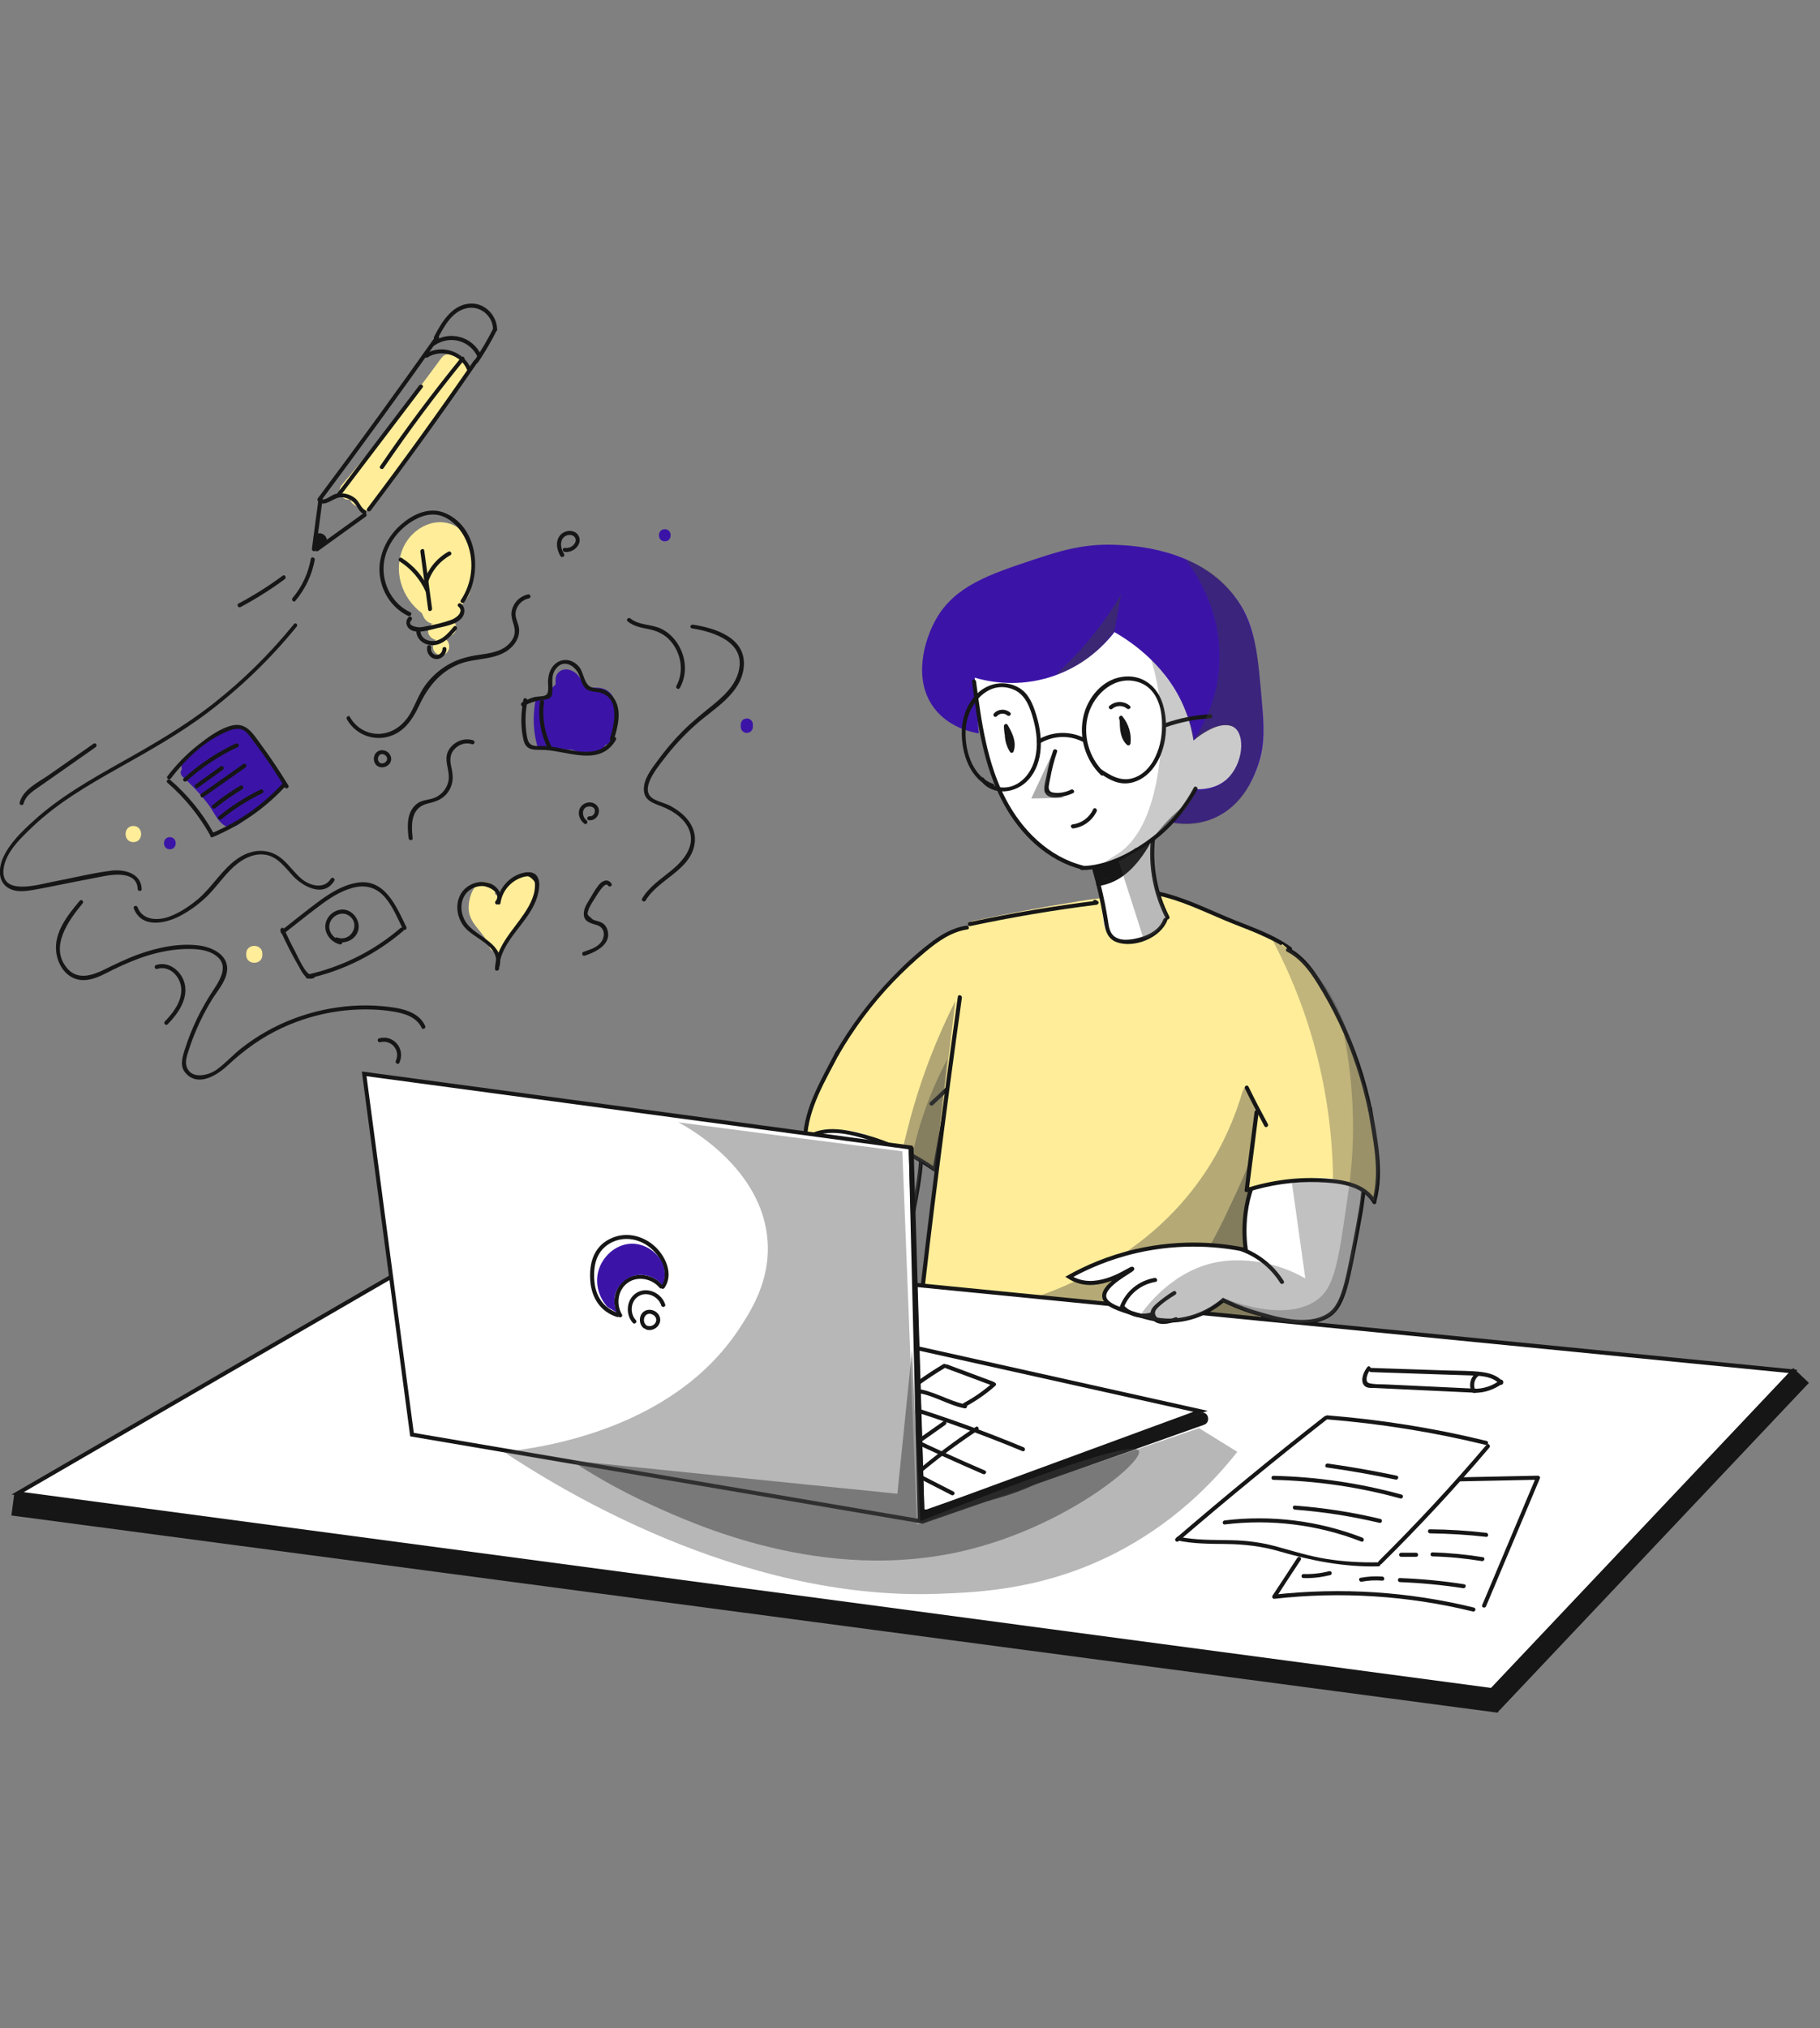 <svg xmlns="http://www.w3.org/2000/svg" height="668.473" width="600.004" id="svg1367" xml:space="preserve" y="0" x="0" version="1.1"><rect width="100%" height="100%" fill="#808080" stroke="none"/><style id="style2" type="text/css">.st1{fill:#fff;stroke:#161616;stroke-width:3;stroke-miterlimit:10}.st2{fill:#161616}.st3{fill:#ffed99}.st4,.st5{opacity:.4;fill:#3d3d3d}.st5{opacity:.38}.st7{fill:none;stroke:#161616;stroke-width:16;stroke-miterlimit:10}.st8{fill:#3b14a7}.st9{fill:none;stroke:#161616;stroke-width:3;stroke-miterlimit:10}</style><g style="stroke-width:2.252" transform="matrix(.444 0 0 .444 -59.979 45.48)" id="hand_r"><path id="path437" d="M765.2 706.6c-8.2 6.1-18.1 15.9-21.7 29.9-2.6 10.4-.1 16.5-1 29.9-.6 9.3-3 22.4-10.7 38-17.5-3.6-46.9-7.1-81.6.9-20.7 4.8-37.3 12.3-49.5 19.1 1.9 1.2 4.5 2.6 7.8 3.5 18.7 5.1 38.4-10.6 39-9.5.6 1-22 11.6-20.8 20.8.8 6.2 11.9 9.5 23.4 13 9.7 2.9 18.9 5.7 31.2 4.3 16.9-1.9 28.6-10.4 33.8-14.8 5 2.5 12.4 5.8 21.7 8.7 17.1 5.2 40.7 12.4 56.4 2.6 10.2-6.4 13.3-21.4 19.1-51.2 7-36.3 10.3-54.5.9-69.4-12.3-19.9-37.6-24.5-48-25.8z" class="st1"></path><g style="stroke-width:2.252" id="g443"><g style="stroke-width:2.252" id="g441"><path style="stroke-width:2.252" id="path439" d="M728.6 805.5c12.1 4.5 22.1 12.7 29 23.6 1 1.6 3.6.1 2.6-1.5-7.3-11.6-18-20.2-30.8-25-1.9-.7-2.6 2.2-.8 2.9z" class="st2"></path></g></g><g style="stroke-width:2.252" id="g449"><g style="stroke-width:2.252" id="g447"><path style="stroke-width:2.252" id="path445" d="M664.2 825.2c-11.9 2-21.5 10-25.8 21.2-.7 1.8 2.2 2.6 2.9.8 3.9-10.2 12.9-17.3 23.7-19.1 1.9-.3 1.1-3.2-.8-2.9z" class="st2"></path></g></g><g style="stroke-width:2.252" id="g455"><g style="stroke-width:2.252" id="g453"><path style="stroke-width:2.252" id="path451" d="M678.2 835.2c-4.3 2.6-8.3 5.6-12.1 8.8-2.5 2.2-5.3 4.8-4.7 8.4 1.5 9.5 12.9 7.4 19.1 5 1.8-.7 1-3.6-.8-2.9-2.7 1-5.7 2.3-8.6 2.2-4.7-.2-8.9-4.7-4.9-8.8 3.8-4 8.8-7.2 13.5-10.2 1.6-1 .1-3.6-1.5-2.5z" class="st2"></path></g></g><path style="stroke-width:2.252" id="path457" d="M858.5 583.5c-5.1 1.7-11.6 4.3-18.9 7.9-2.1 1-7.4 3.7-13.1 7.4-8.8 5.6-15.2 11.5-22.5 18.9-9.3 9.5-18.7 19-29.9 34.2-9.4 12.8-24 32.9-34.5 62.4-4.2 11.7-6.6 21.8-8 29 5.5-3.2 10.5-4.8 14.4-5.7 22.5-5.1 44.1 6.3 64.6 17 7.7 4 13.8 7.9 18 10.6 2.2-10.8 4.4-21.7 6.6-32.5 1.9-9.1 3.7-18.3 5.6-27.4 2.9-2.5 6.8-6.2 11.1-11 8.1-9.2 24.2-27.5 26.4-52.9 2.7-29.3-14.7-51.7-19.8-57.9z" class="st3"></path><g style="stroke-width:2.252" id="g463"><g style="stroke-width:2.252" id="g461"><path style="stroke-width:2.252" id="path459" d="M852.6 584.7c-10.7 1.6-19.9 7.3-28.2 13.9-9.6 7.5-18.6 15.8-27 24.6-16.4 17-30.7 36-42.5 56.5-1 1.7 1.6 3.2 2.6 1.5 11.4-19.8 25-38.2 40.8-54.7 7.7-8 15.8-15.6 24.3-22.7 9.1-7.5 18.8-14.5 30.8-16.3 1.9-.2 1.1-3.1-.8-2.8z" class="st2"></path></g></g><g style="stroke-width:2.252" id="g469"><g style="stroke-width:2.252" id="g467"><path style="stroke-width:2.252" id="path465" d="M848.4 693.9c-7.4 7.5-15 14.8-22.7 21.9-1.4 1.3.7 3.4 2.1 2.1 7.7-7.1 15.3-14.4 22.7-21.9 1.3-1.4-.8-3.5-2.1-2.1z" class="st2"></path></g></g><g style="stroke-width:2.252" id="g475"><g style="stroke-width:2.252" id="g473"><path style="stroke-width:2.252" id="path471" d="M838 707.6c-3.5 19.2-6.9 38.5-10.4 57.7.7-.3 1.5-.6 2.2-.9-15.9-11.1-33.6-19.4-52.4-24.6-14.7-4-33.4-7.9-46 3.2-1.4 1.3.7 3.4 2.1 2.1 12.8-11.4 33.5-5.4 48-1 16.7 5.1 32.4 12.9 46.7 22.8.8.5 2 0 2.2-.9 3.5-19.2 6.9-38.5 10.4-57.7.4-1.8-2.5-2.6-2.8-.7z" class="st2"></path></g></g><g style="stroke-width:2.252" id="g481"><g style="stroke-width:2.252" id="g479"><path style="stroke-width:2.252" id="path477" d="M755.6 678.3c-10.4 20.3-23.4 41.2-24.3 64.7-.1 1.9 2.9 1.9 3 0 .9-22.9 13.7-43.3 23.9-63.2.8-1.7-1.8-3.2-2.6-1.5z" class="st2"></path></g></g><path style="stroke-width:2.252" id="path483" d="M844.5 640.5c-17.9 35.6-27.6 65.6-33.3 86.6-8.3 30.8-11.2 55.1-32.7 75.3-3.5 3.3-13.8 12.8-30 18.7-34 12.3-59.2-4.3-80.6 13.3-2.4 2-9.5 7-8.7 12.7.8 5.4 8.2 8.2 9.3 8.7 8.8 3.4 17.9-.1 29.3-4.7 12.9-5.2 11.5-7 17.3-8 12.2-2.1 17.8 5.6 34 10.7 6.9 2.1 27.3 8.5 42 0 10.8-6.3 14.1-18.1 19.3-38 3.6-13.5 7.3-33.2 6.7-58l12 9.3c5.2-42.2 10.3-84.4 15.4-126.6z" class="st4"></path><path style="stroke-width:2.252" id="path485" d="M838.5 683.8c-13.7 25.9-20.4 47.8-24 62.6-7.2 29.7-4.9 43.7-14.7 64.6-10.5 22.7-27.5 37.1-39.3 45.3 6.6 1.5 22.5 4.3 34-4.7 8.1-6.3 10.2-15.3 13.3-30 3.9-18.1 8-38.7 12-61.3l9.3 6c3.2-27.4 6.3-55 9.4-82.5z" class="st5"></path></g><g style="stroke-width:2.252" transform="matrix(.444 0 0 .444 -59.979 45.48)" id="torso"><path style="stroke-width:2.252" id="path488" d="M856.4 581.5c-3.6 23.5-7.1 47.2-10.5 71-13.2 92.3-24.6 183-34.2 272.2.2 3 1 7.8 4 12.6 3 4.9 7 7.4 8.9 8.7 18.2 13 27.3 19.6 36.5 24 44.1 21.3 92.9 18.8 92.9 18.8 10.3-.5 30.8-1.8 52.8-10.6 1.2-.5 9.6-4.4 26.4-12.3 15.2-7.1 17.9-8.5 21.6-11.9 8.8-8.1 12.2-18.1 14.5-25.2 4.9-15.1 4.4-27.9 4.2-31 0 0-1-24.9-1.7-170.3-.1-29.6 2.8-73.1 18.4-126.8-16.2-7.9-31.4-15.2-49.7-24-12.6-6.1-24.3-11.7-41.1-13.7-4.8-.6-9.1-.8-15.5-.7-26 .2-47.4 4.2-56.6 5.8-17.9 2.9-42.1 7.3-70.9 13.4z" class="st3"></path><g style="stroke-width:2.252" id="g494"><g style="stroke-width:2.252" id="g492"><path style="stroke-width:2.252" id="path490" d="M855.6 585c31-6.6 62.3-11.9 93.7-15.8 1.4-.2 2.2-2 .8-2.8-.4-.2-.8-.5-1.3-.7-1.7-1-3.2 1.6-1.5 2.6.4.2.8.5 1.3.7.3-.9.5-1.9.8-2.8-31.7 3.9-63.3 9.2-94.5 15.9-2 .4-1.2 3.3.7 2.9z" class="st2"></path></g></g><g style="stroke-width:2.252" id="g500"><g style="stroke-width:2.252" id="g498"><path style="stroke-width:2.252" id="path496" d="M846.3 637.4c-11 78.4-21 156.9-30 235.6-1.1 9.9-2.2 19.7-3.3 29.6-.9 8.6-3.4 18.3-2.3 26.9 1 7.6 7 12.4 12.5 17 6 5 12.3 9.7 18.9 14 27.1 17.5 58.8 28 91 29.9 38.3 2.2 76.8-7.6 109.5-27.6 1.6-1 .1-3.6-1.5-2.6-57.2 34.9-130 36.3-188.3 3.2-6.7-3.8-13.2-8-19.4-12.6-6.3-4.7-16.5-11.1-19.1-18.8-1.2-3.7-.6-7.8-.2-11.7.5-4.9 1.1-9.9 1.6-14.8 1-9.2 2-18.4 3.1-27.6 4.3-37.5 8.7-74.9 13.5-112.3 5.4-42.5 11-85 17-127.4.2-1.9-2.7-2.7-3-.8z" class="st2"></path></g></g><g style="stroke-width:2.252" id="g506"><g style="stroke-width:2.252" id="g504"><path style="stroke-width:2.252" id="path502" d="M993.6 562.1c17.6 3.5 34.1 11.6 50.5 18.5 16.1 6.8 34 12.3 48.2 22.7 1.6 1.1 3.1-1.5 1.5-2.6-13.9-10.2-31.4-15.6-47.1-22.2-17-7.1-34.1-15.6-52.3-19.3-1.9-.4-2.7 2.5-.8 2.9z" class="st2"></path></g></g><g style="stroke-width:2.252" id="g512"><g style="stroke-width:2.252" id="g510"><path style="stroke-width:2.252" id="path508" d="M1072 731.7c-1.6 42.1-3.2 84.2-1.7 126.2.7 20.4 3.9 41.6.1 61.9-3.2 16.7-12.6 33.4-29.3 39.6-1.8.7-1 3.6.8 2.9 26.6-9.9 33.5-40.2 33.1-65.6-.2-17.2-1.7-34.4-2.1-51.7-.4-17.6-.2-35.1.1-52.7.4-20.2 1.2-40.4 1.9-60.6.2-2-2.8-2-2.9 0z" class="st2"></path></g></g><path style="stroke-width:2.252" id="path514" d="M1057.6 708c-5.3 18.2-13.6 38.1-26.4 57.9-57.3 88.1-162.2 105.7-189 109.4 36 3.8 72.4 7.9 109.2 12.3 40.6 4.8 80.7 9.9 120.2 15.1-2.5-44.7-2.5-81.5-1.9-107.8 1.1-54.4 5-98.4-2.1-99.8-1.7-.4-4.7 1.5-10 12.9z" class="st5"></path><path style="stroke-width:2.252;opacity:.42;fill:#3d3d3d" id="path516" d="M1069.9 740.7c-3.6 10.6-9.1 25.6-17.2 42.9-11.4 24.5-22.3 48.1-36.4 62.6-39.4 40.5-116.4 23-116.6 25.8-.1 1.6 28.1 6.1 170.5 19.2 0-50.2-.1-100.3-.3-150.5z"></path></g><g style="stroke-width:2.252" transform="matrix(.444 0 0 .444 -59.979 45.48)" id="table"><path id="path519" d="M1249.3 1153c-367-49-734.1-98-1101.1-146.9 108.3-62.8 216.7-125.6 325-188.4 331.1 32.6 662.3 65.3 993.4 97.9-72.5 79.1-144.9 158.3-217.3 237.4z" class="st1"></path><path id="path521" d="M144.6 1014.6c367.9 48.8 735.8 97.6 1103.6 146.4" class="st7"></path><path id="path523" d="M1241.2 1163.2c77.1-81.5 154.2-163.1 231.2-244.6" class="st7"></path><g style="stroke-width:2.252" id="g529"><g style="stroke-width:2.252" id="g527"><path style="stroke-width:2.252" id="path525" d="M1118.4 949c-37.5 29.3-74.2 59.5-110.3 90.5-1.5 1.3.7 3.4 2.1 2.1 36.1-31 72.9-61.2 110.3-90.5 1.5-1.1-.6-3.3-2.1-2.1z" class="st2"></path></g></g><g style="stroke-width:2.252" id="g535"><g style="stroke-width:2.252" id="g533"><path style="stroke-width:2.252" id="path531" d="M1009.5 1041.1c11.8 2.5 23.8 2.5 35.9 2.6 13.6.2 26.4 1.6 39.4 5.4 24.4 7.1 48.3 11.8 73.8 11.2 1.9 0 1.9-3 0-3-13.1.3-26.2-.5-39.2-2.6-12.2-2-23.8-5.6-35.7-8.9-11.4-3.2-22.8-4.7-34.7-4.9-13-.3-26 .1-38.8-2.6-1.8-.5-2.6 2.4-.7 2.8z" class="st2"></path></g></g><g style="stroke-width:2.252" id="g541"><g style="stroke-width:2.252" id="g539"><path style="stroke-width:2.252" id="path537" d="M1120.6 951.2c39.6 3.2 78.9 9.5 117.5 18.9 1.9.5 2.7-2.4.8-2.9-38.8-9.5-78.4-15.8-118.3-19-1.9-.2-1.9 2.8 0 3z" class="st2"></path></g></g><g style="stroke-width:2.252" id="g547"><g style="stroke-width:2.252" id="g545"><path style="stroke-width:2.252" id="path543" d="M1160.9 1058.5c27.9-27.6 54.7-56.4 80.1-86.4 1.2-1.5-.9-3.6-2.1-2.1-25.4 29.9-52.2 58.7-80.1 86.4-1.4 1.4.7 3.5 2.1 2.1z" class="st2"></path></g></g><g style="stroke-width:2.252" id="g553"><g style="stroke-width:2.252" id="g551"><path style="stroke-width:2.252" id="path549" d="M1044.4 1029.2c34.4-4.2 69.2.1 101.5 12.7 1.8.7 2.6-2.2.8-2.9-32.5-12.6-67.7-17-102.3-12.8-1.9.2-1.9 3.2 0 3z" class="st2"></path></g></g><g style="stroke-width:2.252" id="g559"><g style="stroke-width:2.252" id="g557"><path style="stroke-width:2.252" id="path555" d="M1096.5 1018.2c21.2 1.6 42.1 4.9 62.8 9.8 1.9.5 2.7-2.4.8-2.9-20.9-5-42.1-8.3-63.6-9.9-2-.1-1.9 2.9 0 3z" class="st2"></path></g></g><g style="stroke-width:2.252" id="g565"><g style="stroke-width:2.252" id="g563"><path style="stroke-width:2.252" id="path561" d="M1080.6 996.1c31.9.7 63.5 5.3 94.3 13.8 1.9.5 2.7-2.4.8-2.9-31-8.5-62.9-13.2-95.1-13.9-1.9 0-1.9 3 0 3z" class="st2"></path></g></g><g style="stroke-width:2.252" id="g571"><g style="stroke-width:2.252" id="g569"><path style="stroke-width:2.252" id="path567" d="M1120.2 986.9c17.2 2.4 34.2 5.4 51.2 9 1.9.4 2.7-2.5.8-2.9-17-3.6-34-6.6-51.2-9-1.9-.3-2.7 2.6-.8 2.9z" class="st2"></path></g></g><g style="stroke-width:2.252" id="g577"><g style="stroke-width:2.252" id="g575"><path style="stroke-width:2.252" id="path573" d="M1098.3 1054c-6.1 9.4-12.2 18.8-18.4 28.1-.6.9.2 2.4 1.3 2.3 49.3-5.6 99.3-2.4 147.5 9.4 1.9.5 2.7-2.4.8-2.9-48.5-11.9-98.7-15.1-148.3-9.6.4.8.9 1.5 1.3 2.3 6.1-9.4 12.2-18.8 18.4-28.1 1.1-1.6-1.5-3.1-2.6-1.5z" class="st2"></path></g></g><g style="stroke-width:2.252" id="g583"><g style="stroke-width:2.252" id="g581"><path style="stroke-width:2.252" id="path579" d="m1219.2 997.2 57.8-1.2c-.5-.6-1-1.3-1.4-1.9-13.3 31.7-26.7 63.3-40 95-.7 1.8 2.2 2.6 2.9.8 13.3-31.7 26.7-63.3 40-95 .4-.9-.6-1.9-1.4-1.9l-57.8 1.2c-2 .1-2 3.1-.1 3z" class="st2"></path></g></g><g style="stroke-width:2.252" id="g589"><g style="stroke-width:2.252" id="g587"><path style="stroke-width:2.252" id="path585" d="M1146.1 1071.7c5.1-1 10.2-1.2 15.4-.8 1.9.1 1.9-2.9 0-3-5.5-.4-10.8-.1-16.2.9-1.9.3-1.1 3.2.8 2.9z" class="st2"></path></g></g><g style="stroke-width:2.252" id="g595"><g style="stroke-width:2.252" id="g593"><path style="stroke-width:2.252" id="path591" d="M1174.5 1072c15.7.6 31.4 2.1 47 4.5 1.9.3 2.7-2.6.8-2.9-15.8-2.5-31.8-4-47.8-4.6-1.9-.1-1.9 2.9 0 3z" class="st2"></path></g></g><g style="stroke-width:2.252" id="g601"><g style="stroke-width:2.252" id="g599"><path style="stroke-width:2.252" id="path597" d="M1175.4 1053.2h11.2c1.9 0 1.9-3 0-3h-11.2c-1.9 0-1.9 3 0 3z" class="st2"></path></g></g><g style="stroke-width:2.252" id="g607"><g style="stroke-width:2.252" id="g605"><path style="stroke-width:2.252" id="path603" d="M1198.7 1052.9c12.3.3 24.5 1.5 36.7 3.5 1.9.3 2.7-2.6.8-2.9-12.4-2-24.9-3.2-37.5-3.6-1.9 0-1.9 3 0 3z" class="st2"></path></g></g><g style="stroke-width:2.252" id="g613"><g style="stroke-width:2.252" id="g611"><path style="stroke-width:2.252" id="path609" d="M1196.8 1035.8c14 .2 27.9 1 41.8 2.6 1.9.2 1.9-2.8 0-3-13.9-1.6-27.8-2.5-41.8-2.6-1.9-.1-1.9 2.9 0 3z" class="st2"></path></g></g><g style="stroke-width:2.252" id="g619"><g style="stroke-width:2.252" id="g617"><path style="stroke-width:2.252" id="path615" d="M1102.9 1069c6.7.2 13.3-.6 19.9-2.2 1.9-.5 1.1-3.4-.8-2.9-6.3 1.6-12.6 2.3-19.1 2.1-1.9 0-1.9 3 0 3z" class="st2"></path></g></g><g style="stroke-width:2.252" id="g625"><g style="stroke-width:2.252" id="g623"><path style="stroke-width:2.252" id="path621" d="M1150.4 912.3c-2.6 3.2-5.6 9.7-2.5 13.6 1.9 2.4 5.5 1.9 8.2 2 4.9.2 9.8.5 14.7.7 19.9.9 39.7 1.9 59.6 2.8 1.9.1 1.9-2.9 0-3-14.7-.7-29.3-1.4-44-2.1-7.2-.3-14.3-.7-21.5-1-3.5-.2-7.2 0-10.7-.5-2.6-.4-4.5-.5-4.4-3.7.1-2.5 1.2-4.8 2.7-6.7 1.2-1.5-.9-3.7-2.1-2.1z" class="st2"></path></g></g><g style="stroke-width:2.252" id="g631"><g style="stroke-width:2.252" id="g629"><path style="stroke-width:2.252" id="path627" d="M1153.1 916.1c16.8.6 33.6 1.1 50.4 1.7 8.2.3 16.5.5 24.7.8 7.4.3 15.2.8 20.5 6.5 1.3 1.4 3.4-.7 2.1-2.1-4-4.4-9.4-6.1-15.2-6.9-8.6-1.1-17.5-.9-26.2-1.2-18.8-.6-37.6-1.3-56.3-1.9-1.9.1-1.9 3.1 0 3.1z" class="st2"></path></g></g><g style="stroke-width:2.252" id="g637"><g style="stroke-width:2.252" id="g635"><path style="stroke-width:2.252" id="path633" d="M1229.4 931.5c7.7.1 15-2.3 21.2-6.9 1.5-1.1 0-3.7-1.5-2.6-5.8 4.3-12.4 6.6-19.7 6.5-2 0-2 3 0 3z" class="st2"></path></g></g><g style="stroke-width:2.252" id="g643"><g style="stroke-width:2.252" id="g641"><path style="stroke-width:2.252" id="path639" d="M1231.8 916.1c-4.2 2.8-6.1 8-4.7 12.8.5 1.8 3.4 1.1 2.9-.8-1-3.5.2-7.4 3.3-9.5 1.6-1 .1-3.6-1.5-2.5z" class="st2"></path></g></g></g><g style="stroke-width:2.252" transform="matrix(.444 0 0 .444 -59.979 45.48)" id="color_1_"><g style="stroke-width:2.252" id="g650"><g style="stroke-width:2.252" id="g648"><path style="stroke-width:2.252" id="path646" d="M502.1 556.6c-2.5-5.2-9.6-5.6-13.4-1.7-4.1 4.2-6 12.3-5.6 18 .9 11.5 12.1 16.9 15.1 27.2 1.4 4.7 8.6 6.2 11 1.4 4-7.9 9.6-14.7 14.6-21.9 4.4-6.4 11.1-16.3 8.7-24.5-1-3.5-4.1-6.5-7.9-6.9-4.6-.5-7.8 2.3-10.5 5.7-2.7 3.5-5.1 7.1-7.1 11-1.8 3.4-3.2 7.4-6.7 9.3 2.9 1.2 5.9 2.4 8.8 3.6-1.3-4.3-2.6-8.6-3.8-12.8-3.3 1.9-6.7 3.9-10 5.8 4.5 5.1 12.2 5.8 17.6 1.5 2.5-2 3.9-4.7 5.6-7.3.8-1.2 1.5-2.3 2.7-3.1.8-.6 1.8-1 2.8-1.3 2-.1 1.9-.3-.2-.6-1-1.7-2-3.5-3-5.2v.7c1.5-1.9 2.9-3.9 4.4-5.8-.2.1-.4.1-.6.2-7.3 2.3-4.2 13.9 3.2 11.6.2-.1.4-.1.6-.2 2.7-.8 4.2-3.1 4.4-5.8v-.7c.1-2.1-1.3-4.1-3-5.2-5-3.2-12.4-.1-16.5 3.2-2.3 1.9-3.9 4.1-5.5 6.6-1 1.6-2.1 5-4 2.8-4-4.5-11.7.3-10 5.8 1.3 4.3 2.6 8.6 3.8 12.8 1.1 3.8 5.4 5.5 8.8 3.6 5.1-2.7 7.9-7.4 10.4-12.4 1.5-2.9 3-5.7 4.9-8.3.3-.5 3-3.3 2.9-3.8-2.6-2.2-3.9-2.1-4.1.3-.2.8-.5 1.5-.8 2.2-5 12.1-15 21.3-20.9 32.9 3.7.5 7.3 1 11 1.4-1.9-6.5-6.2-11.2-10.3-16.4-1.7-2.2-3.6-4.6-4.2-7.3-.4-1.9-.2-3.6.3-5.4.3-1.2.7-2.3 1.2-3.4 1.7-2.4 0-3-5-1.7 3.3 7.1 13.6 1 10.3-5.9z" class="st3"></path></g></g><g style="stroke-width:2.252" id="g656"><g style="stroke-width:2.252" id="g654"><path style="stroke-width:2.252" id="path652" d="M508.6 589.4c8.8-10.6 16.5-21.9 22.9-34 3.6-6.8-6.8-12.9-10.4-6.1-5.9 11.3-12.8 21.9-21 31.6-4.9 5.9 3.5 14.4 8.5 8.5z" class="st3"></path></g></g><g style="stroke-width:2.252" id="g662"><g style="stroke-width:2.252" id="g660"><path style="stroke-width:2.252" id="path658" d="M532.3 419.7c-1.6 10.5-1.2 20.8 1.6 31.1 1.5 5.6 10.2 3.2 8.7-2.4-2.3-8.6-3-17.5-1.6-26.3.8-5.7-7.9-8.1-8.7-2.4z" class="st8"></path></g></g><g style="stroke-width:2.252" id="g668"><g style="stroke-width:2.252" id="g666"><path style="stroke-width:2.252" id="path664" d="M535.7 424.3c11 4.7 19.8-4.5 20.2-15.3 0-1-.6-3.7-.2-4.6h-.5c.9.3 1.6.8 2 1.7 1.6 2 2.4 4.6 4.1 6.6 3.5 4.1 8.3 4.7 13.4 5 2.5.1 5.5-.2 7 2.2 1.5 2.3.7 6.2.5 8.8-.2 3.6-.5 7.3-.8 10.9-.1.9-1 4.3.3 3-.8.9-4.1 1.1-5.2 1.4-6.6 1.5-13.4 2.1-20.1 1.7-3.5-.2-8.8.2-10.8-2.9-1.8-2.9-1.9-7.3-1.4-10.6-2.7.4-5.5.7-8.2 1.1 2.4 5.3 4.7 10.6 7.1 16 1.6 3.5 7.4 2.5 8.2-1.1 2.4-10.8-.9-22.1 2.5-32.7-2.5.7-5 1.3-7.5 2 2.9 3.5 2.2 11 2.9 15.3.8 5 2.2 9.6 4.5 14 2.1 3.8 8.7 2.2 8.4-2.3-.8-12-1.6-24.1-2.3-36.1-2.9.4-5.9.8-8.8 1.2 4.2 11.3 4.8 23.1 1.5 34.7l6.6-2.7c-5.6-4.3-9.8-9.9-12.7-16.3-1.9-4.1-8.6-2-8.4 2.3.2 4 .3 8 .5 12h9c-.2-5 0-9.9 1-14.8.4-1.7.8-3.5 1.3-5.2.3-1.1.7-2.3 1.1-3.4 1.3-1.6 1.1-2.2-.6-1.8 4.8 6.8 5.4 17 4.6 24.9 2.8-.8 5.6-1.5 8.4-2.3-2.3-4.7-3.8-9.7-4.4-14.9-.3-2.7-.4-5.4-.2-8.1 0-.4.5-3.2.3-3.4-.7.1-1.4.1-2.1.2.4.8.8 1.5 1.2 2.3 4.6 9.4 6 20 4.9 30.4 2.8-.8 5.6-1.5 8.4-2.3-1.8-3.9-3.2-8-4-12.2-.3-1.8-.5-3.6-.3-5.4.1-1 .3-2 .6-3 1.1-1.2 1.2-1.7.3-1.4-1.2-.2-2.3-.3-3.5-.5 1.6.8 2.6 8.7 2.9 10.5.6 4.3.5 8.8-.1 13.1h8.7c-1.1-3.2-1.9-6.5-2.4-9.8-.5-3.2-.2-6.5-1.2-9.6 2.2 6.9 1.8 14.2-.2 21 2.7-.4 5.5-.7 8.2-1.1-1.2-2.6-2.2-5.4-2.7-8.3-.3-1.4-.4-2.8-.5-4.2 0-.6-.1-1.2 0-1.8.3-1.4-.4-1.5-2-.4l-2.7-2.1c5.7 9.8-5.7 20.7-15.4 19.3 1.1 1.4 2.2 2.9 3.3 4.3-.1-1.8-.7-4.4-.1-6.1l-2.1 2.7c-1.7 1.1 7.4-.2 3.6-.6-5.2-.5-6 7.5-1.2 8.8 4.8 1.3 9.2 3.9 14.3 3.3 4.4-.5 7.7-3.1 9.5-7 1.9-4.1 2.3-8.9 1.7-13.4-.3-2.5-.9-4.8-1.9-7-.4-1-.9-2-1.4-3-.3-.6-.7-1.2-1.1-1.8-.4-.9-.6-.7-.4.6 2.8.8 5.6 1.5 8.4 2.3.1-1.9.3-3.7.4-5.6-2.9.4-5.9.8-8.8 1.2 1.7 5 1.4 9.6-.6 14.5-2.2 5.4 6.5 7.7 8.7 2.4 2.5-6.3 2.7-12.9.6-19.3-1.6-4.9-8.5-3.9-8.8 1.2-.1 1.9-.3 3.7-.4 5.6-.3 4.4 6.5 6.3 8.4 2.3 2.2-4.8 1.6-11-3.5-13.7-4.4-2.3-10.3-.3-12.4 4.2-2.9 6.2 3.6 11.7 4.2 17.7.3 2.8.3 8.4-2.8 9.8-3 1.3-8.7-2.2-11.5-3-.4 2.9-.8 5.9-1.2 8.8 9.1.8 9.3-11.2 3-15.1-3.1-1.9-7.3-3.4-10.6-1.4-4.1 2.5-2.9 7.5-2.8 11.5.1 1.8 1.3 4.1 3.3 4.3 16 2.3 30.6-10.5 27.5-27.2-.6-3.3-1.9-7-5.6-7.7-3.1-.6-6.2 1.2-7.5 4-3.3 7.1.6 17.6 3.6 24.1 1.7 3.7 7.2 2.4 8.2-1.1 2-6.7 2.6-13.6 1.4-20.5-.9-5.2-2.5-12-9-12.2-14.5-.3-8.5 23.5-6 31 1.3 3.8 7.9 4.7 8.7 0 1.2-7.7 1.1-15.4-.9-23-1.2-4.5-3.6-13.3-10.1-11-5.2 1.9-6.8 9.4-6.8 14.3 0 7.2 2.6 14.3 5.6 20.6 2.1 4.5 8 1.7 8.4-2.3.9-8.4.2-16.9-2.2-25-1.7-5.7-4.8-17.2-12.4-16.9-7.4.2-7.8 9.7-7.8 15.1 0 8.7 2.2 17.1 6 25 2.1 4.4 8 1.7 8.4-2.3.8-7.1.1-14.3-2.1-21.1-1.6-5-4.2-12.2-10.2-12.9-6.6-.7-8.9 6.9-10.4 11.8-2.2 7.2-2.9 14.8-2.6 22.4.3 5.8 9.2 5.8 9 0-.2-4-.3-8-.5-12-2.8.8-5.6 1.5-8.4 2.3 3.6 7.9 9.1 14.3 15.9 19.5 2.4 1.8 5.9-.2 6.6-2.7 3.8-13 3.3-26.8-1.5-39.5-1.7-4.4-9.2-4.2-8.8 1.2.8 12 1.6 24.1 2.3 36.1 2.8-.8 5.6-1.5 8.4-2.3-5.2-9.7-1.7-22.6-8.8-31.2-2.3-2.8-6.6-1-7.5 2-3.5 10.7-.1 21.9-2.5 32.7 2.7-.4 5.5-.7 8.2-1.1-2.4-5.3-4.7-10.6-7.1-16-1.5-3.4-7.6-2.6-8.2 1.1-1.1 7-.6 16.8 5.5 21.6 2.8 2.2 6.5 2.4 10 2.8 4.7.5 9.5.7 14.3.4 4.6-.3 9.1-1 13.6-2 3-.7 7-1.2 9.1-3.6 2.7-2.9 2.2-7.6 2.5-11.3.3-4.4.8-8.7.9-13.1.1-7.2-2.8-13.5-10.2-15.3-3-.7-6.1-.3-9.2-.8-4.8-.7-5.3-4.8-7.9-8.2-3.3-4.4-10.4-7.2-14.9-2.9-2.9 2.8-2.3 6.4-2.2 10 .1 3.2-1.5 11.3-6.6 9.1-6.1-1.4-10.7 6.4-5.4 8.6z" class="st8"></path></g></g><g style="stroke-width:2.252" id="g674"><g style="stroke-width:2.252" id="g672"><path style="stroke-width:2.252" id="path670" d="M270.7 474.1c7 6.4 13.6 13.3 19.3 20.9 3.8 5 7.7 15 14.5 16.4 4 .8 7.2-1.3 10.2-3.7 4.1-3.3 8.1-6.7 12.2-10.1 4.1-3.4 8.1-6.7 12.2-10.1 2.9-2.4 6.2-4.6 6.4-8.7.2-3.9-2.3-6.8-4.6-9.7-3.2-4.1-6.5-8.2-9.7-12.3-3.2-4.1-6.5-8.2-9.7-12.3-2.4-3-4.6-7-8.6-7.9-3.6-.8-6.9 1.3-9.9 2.9-4 2.1-7.9 4.5-11.6 7-7.3 5-14.1 10.7-20.3 17.1-1.9 2-1.7 5.7.9 7.1 6.5 3.3 12.7 7.2 18.3 12 2.5 2.1 4.9 4.4 7.2 6.8 1.1 1.2 2.2 2.4 3.3 3.7.7.8 1.4 1.7 2.1 2.5.9 2.4 2.2 2.3 3.8-.5.4 2.7.7 5.5 1.1 8.2 10.4-6.3 19.9-14.1 28.1-23.1 3.4-3.8-.9-9.6-5.5-7.1-7 3.8-14.2 6.9-21.7 9.3l5.1 6.6c4.2-6.7 9.4-12.5 15.5-17.6-2.4-1.8-4.7-3.6-7.1-5.5-5.5 8.2-12.4 15.4-20.3 21.3l6.6 5.1c2.6-9.4 7.9-17.7 15.8-23.6l-6.2-6.2c-4.5 8.9-10.8 16.5-18.9 22.3h4.5c.3.3.5.7.8 1 .2-.8.4-1.6.6-2.3.3-1 .6-2 1-3.1.9-2.7 2.1-5.2 3.4-7.7 2.5-4.7 5.6-8.8 9.3-12.6-2.4-1.8-4.7-3.6-7.1-5.5-5.3 10.9-12.6 20.4-21.8 28.4 2.6 1.1 5.1 2.1 7.7 3.2 1.1-11.8 6.2-22.6 14.5-31.1-2.4-1.8-4.7-3.6-7.1-5.5-4.1 8-10.1 14.3-17.9 18.8 2.3 1.3 4.5 2.6 6.8 3.9-.1-3.6.4-7.1 2.1-10.3.7-1.4 1.6-2.7 2.6-3.8 1.6-1.9 4.6-2.4 1.8-4.2-1.3-1.6-2-1.5-2.1.5-.5 1-.9 2-1.4 3-.8 1.5-1.6 2.9-2.4 4.3-.9 1.4-1.8 2.8-2.8 4.1-.8 1-1.5 2-2.4 3-1.4.8-1.5 1.4-.3 1.7l2.1 2.7c-1-3.2 2.3-9.2 3.8-11.9.9-1.5 6.1-10.1 8.4-9.6 1.1.2 2.6 5.8 3 6.8.8 2.2 1.5 4.5 2 6.8s1.1 4.7 1.1 7c0 2.7 0 2.8-2.2.9-6.3-5.4-7-19.1 2.3-22.2 4.7-1.6 6.1 4.4 7.2 7.8 1.6 4.9 3.1 9.9 4.7 14.9 2.5-1.5 5-2.9 7.5-4.4-5.6-5.5-8.6-12.5-8.8-20.4-1.9 1.4-3.8 2.9-5.7 4.3 10.5 4 12.2 17.2 13.6 26.8.8 5.7 9.5 3.3 8.7-2.4-2-13.6-5.7-27.8-19.9-33.1-2.7-1-5.8 1.6-5.7 4.3.2 10.2 4.2 19.5 11.4 26.7 3.1 3.1 8.9 0 7.5-4.4-1.8-5.7-3.4-11.4-5.4-17-1.4-4-3.2-8.2-6.9-10.6-8-5.3-17.4.7-21.5 8-4.7 8.5-3.5 19.1 2.9 26.3 5.3 5.9 15.6 9.1 18.5-.8 2.6-8.8-1.9-21.8-6.3-29.4-6-10.2-15.9-2.5-21 4.1-2.7 3.5-4.8 7.3-6.3 11.4-1.4 3.8-3.7 10-.9 13.7 6.6 8.6 16.1-6 19-10.8 2.5-4 6.1-9.5 5.5-14.5-.6-4.7-5-6.9-9.2-5.1-9.2 4-13.9 16.3-13.5 25.6.1 3.4 3.7 5.6 6.8 3.9 9-5.2 16.3-12.8 21.1-22 2.3-4.4-3.4-9.2-7.1-5.5-10 10.2-15.8 23.2-17.1 37.4-.4 4.2 5 5.5 7.7 3.2 9.7-8.4 17.6-18.7 23.2-30.2 2.1-4.4-3.3-9.3-7.1-5.5-5.8 6-10.4 12.9-13.6 20.6-2.1 5.1-6.5 14.8.3 18.3 1.4.7 3.2.9 4.5 0 9.4-6.7 17-15.2 22.2-25.5 1.8-3.6-2.2-9.1-6.2-6.2-9.8 7.4-16.7 17.2-19.9 29-1 3.5 3.3 7.5 6.6 5.1 9.3-6.8 17.1-14.9 23.6-24.5 3-4.5-3.4-8.5-7.1-5.5-6.7 5.5-12.3 12-16.9 19.4-2.1 3.3 1.4 7.8 5.1 6.6 8.3-2.6 16.3-6 23.9-10.2-1.8-2.4-3.6-4.7-5.5-7.1-7.7 8.5-16.5 15.8-26.3 21.7-3.6 2.2-2.4 6.8 1.1 8.2 4.2 1.7 8.7-1.7 8.9-6 .3-5.2-5.1-10.1-8.3-13.5-8.1-8.8-17.8-16-28.4-21.3.3 2.4.6 4.7.9 7.1 4.7-4.8 9.7-9.2 15-13.2 4.8-3.6 10.8-8.4 16.5-10.3 1.7-.6 1.6-.9 3 .5s2.5 3.1 3.6 4.6c2.2 2.8 4.5 5.7 6.7 8.5 2.4 3.1 4.9 6.2 7.3 9.3 1.3 1.7 6.6 6.8 6.2 8.7-.4 2.2-5.9 5.4-7.7 6.9l-8.4 6.9-8.4 6.9c-1.2 1-3.8 3.9-5.9 2.8-.8-.4-2.2-3.4-2.7-4.1-7.3-11-16-20.9-25.7-29.8-4-3.5-10.4 2.8-6.1 6.7z" class="st8"></path></g></g><g style="stroke-width:2.252" id="g680"><g style="stroke-width:2.252" id="g678"><path style="stroke-width:2.252" id="path676" d="M275.5 466.1c3.6 7 26.2 46 35.8 32.7 3.4-4.7-4.4-9.2-7.8-4.5-.2.2-.3.5-.5.7 1.3-.7 2.6-1.5 3.9-2.2-1.7.2-5.8-5.5-6.9-6.8-2.2-2.5-4.4-5-6.4-7.7-3.9-5.3-7.3-10.9-10.3-16.7-2.6-5.2-10.4-.6-7.8 4.5z" class="st8"></path></g></g><g style="stroke-width:2.252" id="g686"><g style="stroke-width:2.252" id="g684"><path style="stroke-width:2.252" id="path682" d="M454.4 342.6c-10.7-7.8-14.8-23.8-8.1-35.5 3.3-5.8 9.3-10.5 16.3-9.7 7.2.8 10.7 6 11.2 12.8.3 3.8-.1 7.7-.2 11.5-.2 3.6.2 7.8-.8 11.3-1 3.5-4.6 5.4-6 8.9-1.2 3 .1 5.6-3.4 6.6-1 .3-2.4.2-3.3.5-1.6-.2-1.6.1 0 .8-.4-1.3-.7-2.5-1.1-3.8-1.3-4.4-2.6-8.9-3.9-13.3-2.2-7.4-6.8-18.3-1-25.2-2.4.3-4.8.6-7.3.9 3.5 2.6 2.2 13.2 2.4 16.8l.9 22.5c.3 7.9 11.2 7.6 12 0 .8-7.9-.3-15.7-.6-23.7-.2-3.4-.2-6.9.3-10.3.2-1.7.6-3.3 1.1-4.9.3-1.1.8-2.2 1.3-3.2 1.1-1.7 1.1-1.9.1-.6-1.5.2-3.1.4-4.6.6-.3-.1 1.1 3.6 1.3 4.4.4 1.5.6 3.1.8 4.6.4 4.2.4 8.5.2 12.7-.1 1.9-.3 3.8-.6 5.8l-.6 3.6c-1 2.4.7 3 5.1 1.5.4-.8-.7-4-.8-4.9-.2-2.1-.3-4.3-.2-6.4.1-4.1.6-8 1.6-12 .3-1.2.6-2.3 1-3.5 1.5-2.6-.1-3.5-4.8-2.6-.4.7 1.2 4.5 1.4 5.2.9 4.2 1.1 8.5.7 12.8-.2 2-.4 8.5-2.7 9-7.5 1.8-4.3 13.4 3.2 11.6 7.9-1.9 10.1-9.9 11.1-17 1.1-8.4.7-17.9-2.5-25.8-3.1-7.6-12.2-7.7-16.2-.7s-4.9 16.9-4.8 24.8c.1 6.4.2 17.4 7.9 19.7 8.5 2.5 11.5-6.7 12.4-13.1 1.2-8.4 1.5-17 .1-25.4-1-6.2-5-18.1-13.5-15.8-8.2 2.1-9.8 16.4-10.2 23.2-.5 10.2 1.7 20.3.7 30.5h12c-.4-10.1-.8-20.2-1.3-30.3-.3-7.7-1.5-14.5-8-19.3-1.9-1.5-5.7-.9-7.3.9-6.6 7.8-7.1 17.4-4.8 27 1.2 5.2 2.9 10.4 4.4 15.5 1.4 4.8 2.2 10.6 4.8 14.8 4.1 6.8 15.5 5.2 21.4 1.7 3.1-1.8 5.2-4.8 6-8.3.5-2.2.3-3.1 1.7-4.9 1.6-2 3.2-3.6 4.2-6 1.7-3.8 1.8-8 2-12 .2-5 .7-10.1.6-15.2-.2-8.9-3.1-17.3-10.8-22.4-14.8-9.8-33.4-.7-40.4 14.1-8.2 17.5-1.6 38.2 13.7 49.4 6.1 4.7 12.1-5.7 5.9-10.2z" class="st3"></path></g></g><g style="stroke-width:2.252" id="g692"><g style="stroke-width:2.252" id="g690"><path style="stroke-width:2.252" id="path688" d="M453.8 369.1c2 3.2 5.6 4.4 9.2 3.3 1.6-.5 3-1.4 4.2-2.5.3-.3.7-.6 1-1 .3-.3.2-.3-.2.1 1.9-1 .4-1.3-4.4-1.1 2.4 2 6.2 2.5 8.5 0 2.1-2.2 2.5-6.3 0-8.5-2.9-2.5-6.6-2.9-10-.9-1.1.6-2.2 1.5-3 2.5-.7.9.9-.6-.2.2.2-.1.4-.2.6-.2-2.1.5-.6 1.2 4.5 2.1-1.7-2.7-5.4-4-8.2-2.2-2.5 1.7-3.8 5.4-2 8.2z" class="st3"></path></g></g><g style="stroke-width:2.252" id="g698"><g style="stroke-width:2.252" id="g696"><path style="stroke-width:2.252" id="path694" d="M456.6 377v.9c0 1.5.7 3.2 1.8 4.2 1 1 2.7 1.8 4.2 1.8 1.6-.1 3.2-.6 4.2-1.8 1.1-1.2 1.8-2.6 1.8-4.2v-.9c0-1.5-.7-3.2-1.8-4.2-1-1-2.7-1.8-4.2-1.8-1.6.1-3.2.6-4.2 1.8-1.1 1.1-1.8 2.5-1.8 4.2z" class="st3"></path></g></g><g style="stroke-width:2.252" id="g704"><g style="stroke-width:2.252" id="g702"><path style="stroke-width:2.252" id="path700" d="M397.2 266.4c26.3-31.3 51.5-63.5 75.7-96.6-2.3.9-4.5 1.8-6.8 2.8 2.3.7 4 1.9 5.7 3.6-.3-2.4-.6-4.8-.9-7.3-23.1 33-46.1 65.9-69.2 98.9 2.7-.7 5.5-1.4 8.2-2.2-2-1.2-4-2.4-6-3.7.7 2.7 1.4 5.5 2.2 8.2 10.5-13.7 20.1-27.9 28.8-42.8 3.9-6.7-6.5-12.7-10.4-6.1-8.7 14.8-18.3 29.1-28.8 42.8-2 2.6-.3 6.7 2.2 8.2 2 1.2 4 2.4 6 3.7 2.9 1.8 6.4.5 8.2-2.2 23.1-33 46.1-65.9 69.2-98.9 1.5-2.2.8-5.5-.9-7.3-3.1-3.2-6.8-5.4-11-6.7-2.7-.9-5.2.6-6.8 2.8-23.5 32.2-48.1 63.6-73.8 94.1-5 6.1 3.5 14.7 8.4 8.7z" class="st3"></path></g></g><g style="stroke-width:2.252" id="g710"><g style="stroke-width:2.252" id="g708"><path style="stroke-width:2.252" id="path706" d="M329.9 606.4v-.9c0-7.7-12-7.7-12 0v.9c0 7.8 12 7.8 12 0v-.9c0-7.7-12-7.7-12 0v.9c0 7.8 12 7.8 12 0z" class="st3"></path></g></g><g style="stroke-width:2.252" id="g716"><g style="stroke-width:2.252" id="g714"><path style="stroke-width:2.252" id="path712" d="M234.1 522.7c7.7 0 7.7-12 0-12s-7.7 12 0 12z" class="st3"></path></g></g><g style="stroke-width:2.252" id="g722"><g style="stroke-width:2.252" id="g720"><path style="stroke-width:2.252" id="path718" d="M261.2 528c5.8 0 5.8-9 0-9s-5.8 9 0 9z" class="st8"></path></g></g><g style="stroke-width:2.252" id="g728"><g style="stroke-width:2.252" id="g726"><path style="stroke-width:2.252" id="path724" d="M628.7 299.4c5.8 0 5.8-9 0-9s-5.8 9 0 9z" class="st8"></path></g></g><g style="stroke-width:2.252" id="g734"><g style="stroke-width:2.252" id="g732"><path style="stroke-width:2.252" id="path730" d="M685.1 435.4v1.7c0 1.2.5 2.4 1.3 3.2.8.8 2.1 1.4 3.2 1.3 1.2-.1 2.4-.4 3.2-1.3.8-.9 1.3-2 1.3-3.2v-1.7c0-1.2-.5-2.4-1.3-3.2-.8-.8-2.1-1.4-3.2-1.3-1.2.1-2.4.4-3.2 1.3-.8.9-1.3 2-1.3 3.2z" class="st8"></path></g></g></g><g style="stroke-width:2.252" transform="matrix(.444 0 0 .444 -59.979 45.48)" id="doodles"><g style="stroke-width:2.252" id="g741"><g style="stroke-width:2.252" id="g739"><path style="stroke-width:2.252" id="path737" d="M648.8 364c17 2.7 40.8 10.6 34.5 32.8-2.9 10.2-10.9 17.5-18.8 24-7.8 6.3-15.5 12.5-22.6 19.6-6.8 6.8-13 14.2-18.7 22-4.5 6.2-10.7 13.9-10 22.2.6 7.4 7.1 9.2 13 11.5 8.5 3.3 17.5 9.1 20.8 18 4.4 12-4.8 22.6-13.5 29.7-7.8 6.4-16.3 11.9-21.6 20.7-1 1.7 1.6 3.2 2.6 1.5 9.5-16 33.7-22.4 36.4-42.6 1.1-7.9-2.5-15.3-8.2-20.6-2.8-2.7-6.1-4.9-9.5-6.8-4.1-2.2-8.9-3.1-12.9-5.4-11.2-6.5 2.8-23.1 7.6-29.4 6.9-9.1 14.6-17.5 23.1-25.1 13.6-12.4 34.9-23.4 36.4-44.1 1.5-21-21-28.1-37.6-30.7-2.1-.5-2.9 2.4-1 2.7z" class="st2"></path></g></g><g style="stroke-width:2.252" id="g747"><g style="stroke-width:2.252" id="g745"><path style="stroke-width:2.252" id="path743" d="M353.4 360.8c-17.8 21.9-37.9 41.8-60.1 59.2-21.8 17.1-45.5 30.7-69.6 44.2-22.2 12.5-44.6 25.3-63.6 42.6-8.5 7.7-17.9 16.7-22.7 27.4-3.7 8.3-4 19.1 5.5 23.4 5.2 2.3 11.3 1.5 16.7.6 8.8-1.5 17.5-3.4 26.2-5.1 8.9-1.7 17.8-3.5 26.7-5.2 8.5-1.6 24.4-3.1 24.8 9.6.1 1.9 3.1 1.9 3 0-.4-11.8-13-14.8-22.7-13.6-14.8 1.9-29.4 5.6-44.1 8.4-10.3 2-37.8 10.3-35.8-9.4 1.3-12.7 13.3-23.7 22-32 18.4-17.4 40.5-30.3 62.5-42.7 23.1-13 46.1-25.8 67.3-41.8 24.4-18.5 46.5-39.9 65.8-63.6 1.4-1.4-.7-3.5-1.9-2z" class="st2"></path></g></g><g style="stroke-width:2.252" id="g753"><g style="stroke-width:2.252" id="g751"><path style="stroke-width:2.252" id="path749" d="M194.3 566.2c-8.8 10.6-19.1 23.1-17.5 37.8 1.2 11.3 9.3 21.9 21.5 21.1 7.8-.5 14.7-4.8 21.5-8.1 8.5-4.1 17.2-7.8 26.2-10.5 8.9-2.6 18.2-4.3 27.5-4.5 7.4-.1 15.8.4 22 5 9.4 6.8 3.6 17-1.4 24.6-4.9 7.3-9.2 14.8-13 22.7-3.4 7.2-6.4 14.7-8.8 22.3-1.8 5.7-3.9 12.4.5 17.4 9.4 10.9 23.7 1.6 31.6-5.8 12.1-11.3 25.2-20.7 40.3-27.7 16.9-7.8 35.3-12.4 53.8-13.4 9.4-.5 18.9-.2 28.2 1.3 8.3 1.3 17.6 3.9 21.5 12.2.8 1.7 3.4.2 2.6-1.5-5.4-11.7-20.2-13.5-31.6-14.6-14.9-1.4-30.1-.3-44.7 2.9-14.6 3.2-28.9 8.6-41.9 16-6.4 3.6-12.4 7.7-18.2 12.2-6.5 5.1-12 11.4-18.6 16.1-5.9 4.2-18.5 7.3-22-1.9-1.7-4.5.5-9.7 1.9-14.1 1.5-4.6 3.2-9.1 5.1-13.5 3.3-7.8 7.2-15.3 11.6-22.5 3.9-6.3 9.7-12.7 11.1-20.2 2.3-12.2-9.7-18.5-20-20-15.3-2.1-31.5 1.4-45.9 6.6-8.8 3.2-17.1 7.3-25.5 11.4-8.7 4.3-19.5 7.6-26.9-.9-13.8-15.8.7-35.7 11.2-48.4 1.3-1.4-.8-3.5-2.1-2z" class="st2"></path></g></g><g style="stroke-width:2.252" id="g759"><g style="stroke-width:2.252" id="g757"><path style="stroke-width:2.252" id="path755" d="M251.8 616.8c9.4-3 17.7 6.2 17.9 15.1.2 9.4-6 17.5-12.2 23.9-1.4 1.4.8 3.5 2.1 2.1 7.6-7.8 15.5-18.9 12.5-30.5-2.4-9.1-11.6-16.5-21.1-13.5-1.8.6-1.1 3.5.8 2.9z" class="st2"></path></g></g><g style="stroke-width:2.252" id="g765"><g style="stroke-width:2.252" id="g763"><path style="stroke-width:2.252" id="path761" d="M601.1 358.8c4.6 3.8 10 4.6 15.7 5.8 6.2 1.3 11.6 3.7 15.9 8.5 8.1 9.1 10.6 22.8 4.6 33.6-.9 1.7 1.6 3.2 2.6 1.5 5.8-10.4 4.6-23.2-1.8-33-3-4.6-7.2-8.6-12.3-11-7.2-3.4-16.2-2.3-22.6-7.5-1.5-1.2-3.6.9-2.1 2.1z" class="st2"></path></g></g><g style="stroke-width:2.252" id="g771"><g style="stroke-width:2.252" id="g769"><path style="stroke-width:2.252" id="path767" d="M234.4 571.8c5.7 15.3 23.8 11.4 34.9 5.4 7.1-3.8 13.7-8.7 19.5-14.3 6.2-6.1 11.2-13.3 17.3-19.5 6.7-6.8 16.1-13 26.2-11.3 9.1 1.5 14.6 9.6 20.4 15.8 7.6 8 22.9 16.2 30.6 3.5 1-1.7-1.6-3.2-2.6-1.5-4.9 8-15.3 5.2-21.3.4-5.4-4.4-9.3-10.4-14.6-14.9-10-8.6-22.5-7.8-33.1-.6-11.7 7.9-18.8 21-29.5 30.1-6.3 5.3-13.6 10.2-21.4 13.1-8.3 3.1-19.9 2.9-23.5-6.9-.7-1.9-3.6-1.1-2.9.7z" class="st2"></path></g></g><g style="stroke-width:2.252" id="g777"><g style="stroke-width:2.252" id="g775"><path style="stroke-width:2.252" id="path773" d="M259.4 478.6c12.8 11.1 23.5 24.3 31.8 39.1.9 1.7 3.5.2 2.6-1.5-8.4-15.1-19.2-28.4-32.3-39.7-1.4-1.3-3.6.9-2.1 2.1z" class="st2"></path></g></g><g style="stroke-width:2.252" id="g783"><g style="stroke-width:2.252" id="g781"><path style="stroke-width:2.252" id="path779" d="M262 475.4c10.8-14.3 26.1-28.9 43.1-35.4 2.7-1 5.8-1.9 8.7-1.2 3.6.8 5.7 3.9 7.8 6.7 3 3.9 5.9 7.9 8.8 11.9 5.7 8 11.1 16.3 16.2 24.7 1 1.6 3.6.1 2.6-1.5-6.4-10.5-13.3-20.8-20.6-30.7-5.5-7.5-10.5-16.3-21.2-13.8-9.3 2.2-18.2 9-25.5 14.7-8.5 6.7-16 14.5-22.6 23.1-1 1.5 1.6 3 2.7 1.5z" class="st2"></path></g></g><g style="stroke-width:2.252" id="g789"><g style="stroke-width:2.252" id="g787"><path style="stroke-width:2.252" id="path785" d="M293 519c20.4-8.6 38.6-21.2 53.7-37.4 1.3-1.4-.8-3.5-2.1-2.1-14.7 15.8-32.5 28.3-52.4 36.6-1.8.8-1 3.7.8 2.9z" class="st2"></path></g></g><g style="stroke-width:2.252" id="g795"><g style="stroke-width:2.252" id="g793"><path style="stroke-width:2.252" id="path791" d="M273.6 477.4c11.4-10.3 24.1-18.8 38.1-25.3 1.7-.8.2-3.4-1.5-2.6-14.2 6.6-27.1 15.3-38.7 25.8-1.5 1.2.7 3.4 2.1 2.1z" class="st2"></path></g></g><g style="stroke-width:2.252" id="g801"><g style="stroke-width:2.252" id="g799"><path style="stroke-width:2.252" id="path797" d="M281.9 482.4c6.2-4.5 12.4-8.9 18.6-13.4 1.6-1.1.1-3.7-1.5-2.6-6.2 4.5-12.4 8.9-18.6 13.4-1.6 1.2-.1 3.8 1.5 2.6z" class="st2"></path></g></g><g style="stroke-width:2.252" id="g807"><g style="stroke-width:2.252" id="g805"><path style="stroke-width:2.252" id="path803" d="M286.1 489.3c10.4-7.3 20.8-14.7 31.2-22 1.6-1.1.1-3.7-1.5-2.6-10.4 7.3-20.8 14.7-31.2 22-1.6 1.1-.1 3.7 1.5 2.6z" class="st2"></path></g></g><g style="stroke-width:2.252" id="g813"><g style="stroke-width:2.252" id="g811"><path style="stroke-width:2.252" id="path809" d="M294.9 497.5c6.4-5.2 13.1-9.8 20.1-14.1 1.7-1 .1-3.6-1.5-2.6-7.3 4.3-14.2 9.2-20.7 14.5-1.5 1.3.6 3.4 2.1 2.2z" class="st2"></path></g></g><g style="stroke-width:2.252" id="g819"><g style="stroke-width:2.252" id="g817"><path style="stroke-width:2.252" id="path815" d="M299.5 505.7c9.4-7.7 19.6-14.1 30.5-19.4 1.7-.8.2-3.4-1.5-2.6-11.2 5.4-21.5 12.1-31.1 19.9-1.5 1.2.6 3.3 2.1 2.1z" class="st2"></path></g></g><g style="stroke-width:2.252" id="g825"><g style="stroke-width:2.252" id="g823"><path style="stroke-width:2.252" id="path821" d="M505.1 568.5c4.9-6.2-.9-13.8-7.4-15.6-7.8-2.2-16.7 1.5-20.6 8.5-4.4 7.8-2.6 18 3.1 24.6 7.3 8.6 26.3 13.8 22.9 28-.5 1.9 2.4 2.7 2.9.8 3.9-16.2-15.6-21.2-23.7-30.9-5.7-6.9-6.7-18.5.5-24.8 2.9-2.5 7-4 10.8-3.8 4.5.2 14.2 5.1 9.5 11.2-1.3 1.4.8 3.5 2 2z" class="st2"></path></g></g><g style="stroke-width:2.252" id="g831"><g style="stroke-width:2.252" id="g829"><path style="stroke-width:2.252" id="path827" d="M506.7 567.9c.8-5.4 3.3-10.2 7.3-13.9 1.9-1.8 4.1-3.2 6.5-4.3 1.2-.5 2.5-1 3.8-1.3 2.8-.6 3.4-.6 5.7 1.4 2.3 2.1 2.4 2.7 2.3 5.6 0 1.1-.2 2.2-.3 3.2-.3 2-.9 3.9-1.6 5.8-1.5 4.1-3.8 7.9-6.2 11.5-8.6 12.8-20.9 24.5-21.6 40.8-.1 1.9 2.9 1.9 3 0 .9-21.9 23.6-34.5 28.8-54.9 1-3.9 1.8-8.9.1-12.7-2.1-4.4-6.7-4.6-10.9-3.6-10.2 2.4-18 11.3-19.6 21.6-.5 1.9 2.4 2.8 2.7.8z" class="st2"></path></g></g><g style="stroke-width:2.252" id="g837"><g style="stroke-width:2.252" id="g835"><path style="stroke-width:2.252" id="path833" d="M523.7 416.9c-1.8 9.7-2.2 19.9 0 29.6 2.1 9.3 8.8 7.3 16.5 7.8 17.5 1.2 40.7 12.3 52.2-7.5 1-1.7-1.6-3.2-2.6-1.5-9.8 16.9-30.4 8.6-45.4 6.5-3.5-.5-6.8-.5-10.3-.4-5.4 0-7-2.6-7.8-7.4-1.5-8.7-1.3-17.5.4-26.2.2-2-2.7-2.8-3-.9z" class="st2"></path></g></g><g style="stroke-width:2.252" id="g843"><g style="stroke-width:2.252" id="g841"><path style="stroke-width:2.252" id="path839" d="M524.1 421.7c5.4-3.3 10.1-3.9 16.2-4.9 2.6-.4 4.3-1.4 4.7-4.1 1.1-6.8-1.8-13.8 3.6-19.6 6-6.5 14.1-.7 16.6 5.9 1.2 3.1 1.9 6.7 4.3 9.2 3.1 3.3 7.2 2.4 11.1 3.5 15.1 4.1 10.6 23.6 7.4 34.1-.6 1.8 2.3 2.6 2.9.8 3.4-10.9 6.8-24.5-2.3-33.6-1.5-1.5-3.2-2.7-5.1-3.5-2.9-1.2-6.1-.6-9.1-1.7-5.8-2.1-5.7-10.7-9.2-15.1-6.3-7.8-17.1-6.7-21.4 2.4-1.2 2.5-1.6 5.1-1.8 7.8-.2 3.2 1.3 9.6-2.1 10.9-2.4 1-6.1.6-8.7 1.4-3.1.9-5.9 2.3-8.6 3.9-1.6 1.1-.1 3.7 1.5 2.6z" class="st2"></path></g></g><g style="stroke-width:2.252" id="g849"><g style="stroke-width:2.252" id="g847"><path style="stroke-width:2.252" id="path845" d="M536 418.6c-1.5 11.8.5 23.5 5.7 34.2.8 1.7 3.4.2 2.6-1.5-5-10.2-6.8-21.4-5.3-32.7.3-1.9-2.7-1.9-3 0z" class="st2"></path></g></g><g style="stroke-width:2.252" id="g855"><g style="stroke-width:2.252" id="g853"><path style="stroke-width:2.252" id="path851" d="M439.8 352.1c-12.9-6-20.6-19.9-19.9-34.1.8-14.5 10.6-27.7 23.1-34.6 7.8-4.3 16.1-5.6 24-1 7.2 4.1 12.3 11.2 15.2 18.8 5.2 13.8 3.3 29.5-4.9 41.8-1.1 1.6 1.5 3.1 2.6 1.5 13.6-20.3 10.5-55.6-14.4-66.1-12.5-5.3-25.8 1.8-34.8 10.6-8.8 8.6-14.5 20.9-13.8 33.3.8 13.7 8.8 26.6 21.3 32.5 1.8.7 3.3-1.9 1.6-2.7z" class="st2"></path></g></g><g style="stroke-width:2.252" id="g861"><g style="stroke-width:2.252" id="g859"><path style="stroke-width:2.252" id="path857" d="M438.4 355.7c-2.6 2.8-1.9 7.1 1.3 9.2 5.2 3.4 14.2.3 19.7-1 5.9-1.4 14.8-2.7 18.8-7.9 2.4-3.2 2.4-7.6-.7-10.3-1.5-1.2-3.6.9-2.1 2.1 4.6 3.9-1.4 8.4-5 9.8-3 1.1-6.1 2-9.2 2.8-2.9.7-5.8 1.4-8.7 1.9-1.8.3-3.8.8-5.6.9-2.6.1-10.1-1.3-6.3-5.3 1.3-1.5-.8-3.6-2.2-2.2z" class="st2"></path></g></g><g style="stroke-width:2.252" id="g867"><g style="stroke-width:2.252" id="g865"><path style="stroke-width:2.252" id="path863" d="M444.2 366.4c.4 5.9 5.4 9.7 11.2 10.1 8 .5 14-6.2 18.7-11.7 1.2-1.5-.9-3.6-2.1-2.1-3.3 3.9-7 8.4-11.9 10.1-5 1.8-12.4-.2-12.8-6.4-.2-1.9-3.2-1.9-3.1 0z" class="st2"></path></g></g><g style="stroke-width:2.252" id="g873"><g style="stroke-width:2.252" id="g871"><path style="stroke-width:2.252" id="path869" d="M452.3 377.6c-.8 4.1 1.7 8.4 6 9.1 4.4.7 8.2-3.2 8.3-7.4 0-1.9-3-1.9-3 0 0 2.5-2.4 5-5.1 4.4-2.3-.5-3.8-3.1-3.3-5.3.4-1.9-2.5-2.7-2.9-.8z" class="st2"></path></g></g><g style="stroke-width:2.252" id="g879"><g style="stroke-width:2.252" id="g877"><path style="stroke-width:2.252" id="path875" d="M431.8 314.3c8.6 5.5 15.2 13.2 19.4 22.5.8 1.8 3.4.2 2.6-1.5-4.4-9.8-11.4-17.8-20.5-23.6-1.7-1-3.2 1.6-1.5 2.6z" class="st2"></path></g></g><g style="stroke-width:2.252" id="g885"><g style="stroke-width:2.252" id="g883"><path style="stroke-width:2.252" id="path881" d="M447.2 307c1.9 14.4 3.9 28.8 5.8 43.1.3 1.9 3.1 1.1 2.9-.8-1.9-14.4-3.9-28.8-5.8-43.1-.3-1.9-3.1-1.1-2.9.8z" class="st2"></path></g></g><g style="stroke-width:2.252" id="g891"><g style="stroke-width:2.252" id="g889"><path style="stroke-width:2.252" id="path887" d="M452.4 331.5c2.6-9.4 8.6-17 17.1-21.8 1.7-.9.2-3.5-1.5-2.6-9.1 5.1-15.7 13.5-18.5 23.6-.5 1.9 2.4 2.7 2.9.8z" class="st2"></path></g></g><g style="stroke-width:2.252" id="g897"><g style="stroke-width:2.252" id="g895"><path style="stroke-width:2.252" id="path893" d="M343.4 588.6c4 8.7 8.3 17.3 13.1 25.6 2.4 4.1 5.6 11.9 11.5 9.4 1.8-.8.2-3.3-1.5-2.6-3.8 1.6-10.6-13.9-11.9-16.4-3.1-5.7-5.9-11.6-8.6-17.5-.8-1.8-3.4-.3-2.6 1.5z" class="st2"></path></g></g><g style="stroke-width:2.252" id="g903"><g style="stroke-width:2.252" id="g901"><path style="stroke-width:2.252" id="path899" d="M346.1 590.4c8.5-6.6 16.8-13.4 25.4-19.8 7.5-5.7 15.6-11.2 24.8-13.8 9.9-2.9 18.5-.6 25.1 7.4 5.6 6.8 9 15.2 12.8 23 .8 1.7 3.4.2 2.6-1.5-7.3-15-15.9-36.2-36.4-32.9-10.2 1.6-19.4 7.2-27.7 13.2-9.8 7.2-19.2 14.9-28.8 22.4-1.4 1.1.7 3.2 2.2 2z" class="st2"></path></g></g><g style="stroke-width:2.252" id="g909"><g style="stroke-width:2.252" id="g907"><path style="stroke-width:2.252" id="path905" d="M363.9 623.9c26.1-5.7 50.3-17.9 70.6-35.3 1.5-1.3-.7-3.4-2.1-2.1-19.9 17.1-43.7 28.9-69.3 34.6-1.9.4-1.1 3.3.8 2.8z" class="st2"></path></g></g><g style="stroke-width:2.252" id="g915"><g style="stroke-width:2.252" id="g913"><path style="stroke-width:2.252" id="path911" d="M388.2 595.7c-5.3-1.3-9.7-6.5-8.4-12.2 1.2-5.5 7.9-9.5 13.2-6.9 10.7 5.4 3.4 20.8-7.6 16.9-1.8-.6-2.6 2.3-.8 2.9 6.2 2.2 13.7-.8 16.1-7.1 2.4-6.2-1.5-13.7-7.6-15.9-6.6-2.4-14.1 2.1-16 8.7-2.2 7.4 3.2 14.7 10.3 16.5 1.9.5 2.7-2.4.8-2.9z" class="st2"></path></g></g><g style="stroke-width:2.252" id="g921"><g style="stroke-width:2.252" id="g919"><path style="stroke-width:2.252" id="path917" d="M441.5 519.8c-1.2-10.7-1.3-22.9 11.4-25.8 6.4-1.5 11.7-3.4 15.4-9.3 3.8-6 3.3-11.6 1.8-18.2-1.1-5.2-1-9.7 3.2-13.6 3.4-3.1 7.9-4.3 12.3-2.9 1.8.6 2.6-2.3.8-2.9-6.4-2-13.1.5-17.2 5.8-6.3 8.3 1.1 16.7-1.4 25.6-1.5 5.3-5.6 9.8-10.9 11.6-4.3 1.4-8.9 1.3-12.5 4.3-7.6 6.2-6.9 16.7-5.9 25.4.2 1.9 3.2 1.9 3 0z" class="st2"></path></g></g><g style="stroke-width:2.252" id="g927"><g style="stroke-width:2.252" id="g925"><path style="stroke-width:2.252" id="path923" d="M417.1 463.8c-3.1-2.5-.6-8.1 3.4-6 1.6.8 2.6 2.7 1.7 4.4-.9 1.7-3.2 2.6-4.9 1.7-1.7-.9-3.2 1.7-1.5 2.6 3.1 1.5 6.9.4 8.8-2.4 2-3 .7-6.8-2.2-8.6-2.9-1.8-6.8-1.3-8.7 1.7-1.7 2.8-1.3 6.7 1.3 8.8 1.5 1.1 3.6-1 2.1-2.2z" class="st2"></path></g></g><g style="stroke-width:2.252" id="g933"><g style="stroke-width:2.252" id="g931"><path style="stroke-width:2.252" id="path929" d="M553.9 308.8c-1.8-2.9-2.9-6.6-1.8-9.9.9-2.8 3.7-4.5 6.6-4.2 3.2.3 4.9 3.3 3.2 6.1-1.5 2.6-4.6 3.9-7.5 3.5-1.9-.2-1.9 2.8 0 3 4.3.5 9-2.1 10.6-6.2 1.5-3.7-.4-7.8-4.2-9-3.6-1.2-8 .2-10.2 3.3-3.3 4.5-2 10.6.7 15.1 1 1.4 3.6-.1 2.6-1.7z" class="st2"></path></g></g><g style="stroke-width:2.252" id="g939"><g style="stroke-width:2.252" id="g937"><path style="stroke-width:2.252" id="path935" d="M392.6 431.4c5.4 9.8 16.4 15.3 27.5 13.7 13.6-2 20.9-12.4 26.3-24 6.3-13.4 15-24.4 28.9-30.3 12.6-5.3 28.9-2.6 39.3-12.5 4-3.8 6.7-9.1 5.8-14.7-.7-4.3-3.3-7.9-2.3-12.4 1.2-4.9 5-8.5 9.8-9.5 1.9-.4 1.1-3.3-.8-2.9-5.8 1.3-10.5 5.7-11.9 11.6-.8 3.2-.2 6.1.8 9.2 1.6 5 2.2 9.1-1.1 13.7-5.8 8.1-16 9.2-25.1 10.5-8.1 1.2-15.7 3.4-22.7 7.6-6.2 3.7-11.7 8.7-16 14.5-4.7 6.4-7.3 13.9-11.1 20.8-4.8 8.5-12.7 15-22.8 15.6-9.2.5-17.8-4.4-22.3-12.5-.6-1.6-3.2-.1-2.3 1.6z" class="st2"></path></g></g><g style="stroke-width:2.252" id="g945"><g style="stroke-width:2.252" id="g943"><path style="stroke-width:2.252" id="path941" d="M371.7 267.4c-1.7 12.5-3.4 25-5 37.5-.3 1.9 2.6 2.7 2.9.8 1.7-12.5 3.4-25 5-37.5.3-1.9-2.6-2.7-2.9-.8z" class="st2"></path></g></g><g style="stroke-width:2.252" id="g951"><g style="stroke-width:2.252" id="g949"><path style="stroke-width:2.252" id="path947" d="m371.2 306.6 35.4-25.5c1.6-1.1.1-3.7-1.5-2.6L369.7 304c-1.6 1.1-.1 3.7 1.5 2.6z" class="st2"></path></g></g><g style="stroke-width:2.252" id="g957"><g style="stroke-width:2.252" id="g955"><path style="stroke-width:2.252" id="path953" d="M373.6 269.1c29.6-39.7 58.7-79.7 87.3-120.1 1.1-1.6-1.5-3.1-2.6-1.5-28.6 40.4-57.7 80.5-87.3 120.1-1.1 1.5 1.5 3 2.6 1.5z" class="st2"></path></g></g><g style="stroke-width:2.252" id="g963"><g style="stroke-width:2.252" id="g961"><path style="stroke-width:2.252" id="path959" d="M410.3 276.6c27.2-36 53.6-72.6 79.2-109.8 1.1-1.6-1.5-3.1-2.6-1.5-25.6 37.1-52 73.8-79.2 109.8-1.2 1.5 1.4 3 2.6 1.5z" class="st2"></path></g></g><g style="stroke-width:2.252" id="g969"><g style="stroke-width:2.252" id="g967"><path style="stroke-width:2.252" id="path965" d="M460 149c4.7-8.8 10.2-19.5 20.6-22.4 10.3-2.9 20.4 4.9 20.6 15.6 0 1.9 3 1.9 3 0-.1-10.3-8.8-19.6-19.4-19.3-13.9.4-21.7 13.7-27.4 24.6-.9 1.7 1.7 3.2 2.6 1.5z" class="st2"></path></g></g><g style="stroke-width:2.252" id="g975"><g style="stroke-width:2.252" id="g973"><path style="stroke-width:2.252" id="path971" d="M490.1 166.5c5.1-7.6 9.7-15.4 13.8-23.6.9-1.7-1.7-3.2-2.6-1.5-4.1 8.2-8.7 16-13.8 23.6-1 1.5 1.6 3.1 2.6 1.5z" class="st2"></path></g></g><g style="stroke-width:2.252" id="g981"><g style="stroke-width:2.252" id="g979"><path style="stroke-width:2.252" id="path977" d="M457.8 153.9c11.5-7.8 26.4-3.6 32.1 9 .8 1.8 3.4.2 2.6-1.5-6.4-14.1-23.5-18.8-36.2-10.1-1.6 1.1-.1 3.7 1.5 2.6z" class="st2"></path></g></g><g style="stroke-width:2.252" id="g987"><g style="stroke-width:2.252" id="g985"><path style="stroke-width:2.252" id="path983" d="M452.5 162.9c10-6.4 24.7-2.2 29.3 9 .7 1.8 3.6 1 2.9-.8-5.4-12.8-21.9-18.3-33.7-10.8-1.6 1.1-.1 3.7 1.5 2.6z" class="st2"></path></g></g><g style="stroke-width:2.252" id="g993"><g style="stroke-width:2.252" id="g991"><path style="stroke-width:2.252" id="path989" d="M371.8 270.5c5.5 3.3 11-3.9 16.7-3.8 4.3.1 8.3 2.1 10.8 5.7 1.8 2.6 2.7 5.1 5.6 6.6 1.7.9 3.2-1.7 1.5-2.6-3.4-1.8-4.4-6.2-7.3-8.7-2-1.7-4.4-2.9-7-3.5-2.6-.6-5.3-.6-7.8 0-3.2.8-7.9 5.5-10.9 3.7-1.7-1-3.2 1.6-1.6 2.6z" class="st2"></path></g></g><g style="stroke-width:2.252" id="g999"><g style="stroke-width:2.252" id="g997"><path style="stroke-width:2.252" id="path995" d="M388.2 265.1c20.2-26.6 40.5-53.3 60.7-79.9 1.2-1.5-1.4-3-2.6-1.5-20.2 26.6-40.5 53.3-60.7 79.9-1.1 1.5 1.5 3 2.6 1.5z" class="st2"></path></g></g><g style="stroke-width:2.252" id="g1005"><g style="stroke-width:2.252" id="g1003"><path style="stroke-width:2.252" id="path1001" d="M419.9 245.1c18.8-27.6 38.7-54.3 59.8-80.2 1.2-1.5-.9-3.6-2.1-2.1-21.2 26.1-41.4 53-60.3 80.8-1 1.6 1.6 3.1 2.6 1.5z" class="st2"></path></g></g><g style="stroke-width:2.252" id="g1011"><g style="stroke-width:2.252" id="g1009"><path style="stroke-width:2.252" id="path1007" d="M370.6 297.1c1.9-1.6 4.7 0 4.2 2.5-.4 1.9 2.5 2.7 2.9.8.5-2.4-.4-4.9-2.6-6.2-2.2-1.3-4.8-.8-6.7.8-1.4 1.2.7 3.3 2.2 2.1z" class="st2"></path></g></g><g style="stroke-width:2.252" id="g1017"><g style="stroke-width:2.252" id="g1015"><path style="stroke-width:2.252" id="path1013" d="M371.5 296.7c-.5 2.1-1.4 4-2.7 5.7.8.5 1.7 1 2.5 1.5.6-2.2 1.8-4.1 3.5-5.7l-2.4-.3c.5 1.1.1 2.3-.9 2.9.7.3 1.5.6 2.2.9-.4-1.4-.1-2.7.8-3.8-.6.1-1.2.2-1.8.2.8.4.7 1.5-.1 1.9.6.1 1.2.2 1.8.2-.6-.5-1.1-1.1-1.4-1.8-.1-.3-.2-.6-.3-1 0-.2-.2-2.3-.5-1.7-.9 1.7 1.7 3.2 2.6 1.5 1.4-2.6-2.2-4.9-4.2-2.8-2.1 2.3-.2 6.1 1.8 7.8.5.5 1.2.6 1.8.2 2.8-1.4 2.8-5.6.1-7.1-.5-.3-1.4-.3-1.8.2-1.6 1.9-2.2 4.3-1.6 6.7.2.9 1.4 1.4 2.2.9 2.5-1.5 3.2-4.5 2-7-.4-.9-1.7-.9-2.4-.3-2.1 1.9-3.5 4.3-4.2 7-.4 1.3 1.5 2.7 2.5 1.5 1.6-2.1 2.8-4.4 3.5-7 .4-1.7-2.5-2.5-3-.6z" class="st2"></path></g></g><g style="stroke-width:2.252" id="g1023"><g style="stroke-width:2.252" id="g1021"><path style="stroke-width:2.252" id="path1019" d="M365.9 312.4c-2 10.8-6.5 20.7-13.6 29.1-1.2 1.5.9 3.6 2.1 2.1 7.4-8.9 12.3-19.1 14.4-30.5.3-1.8-2.6-2.6-2.9-.7z" class="st2"></path></g></g><g style="stroke-width:2.252" id="g1029"><g style="stroke-width:2.252" id="g1027"><path style="stroke-width:2.252" id="path1025" d="M345 324.9c-10.4 7.7-21.4 14.6-32.8 20.7-1.7.9-.2 3.5 1.5 2.6 11.4-6.1 22.4-13 32.8-20.7 1.6-1.2.1-3.8-1.5-2.6z" class="st2"></path></g></g><g style="stroke-width:2.252" id="g1035"><g style="stroke-width:2.252" id="g1033"><path style="stroke-width:2.252" id="path1031" d="M589.1 553.5c-2.7-4.2-7.2-2-9.6 1.2-2.6 3.3-4.7 7.2-6.9 10.8-1.7 2.8-3.7 5.9-4 9.4-.6 7 4.7 7.8 10 9.5 6.3 2.1 5.9 9.5 1.9 13.6-3.2 3.3-7.9 4.7-12.1 6.1-1.8.6-1 3.5.8 2.9 8.4-2.7 20.9-8.8 16.6-20-.7-1.8-1.9-3.3-3.5-4.3-.9-.5-1.9-.9-2.9-1.2-2.9-.9-3.7-.6-6-3.1-1.9-1.1-2.5-2.6-1.6-4.6.4-1.4.9-2.7 1.6-3.9.8-1.6 1.8-3.1 2.8-4.6 1-1.5 8-14.1 10.3-10.4 1 1.7 3.6.2 2.6-1.4z" class="st2"></path></g></g><g style="stroke-width:2.252" id="g1041"><g style="stroke-width:2.252" id="g1039"><path style="stroke-width:2.252" id="path1037" d="M417.4 671.2c8.2-2.1 15.2 6 11.6 13.8-.8 1.7 1.8 3.3 2.6 1.5 4.7-10.1-4-21-14.9-18.2-2 .5-1.2 3.4.7 2.9z" class="st2"></path></g></g><g style="stroke-width:2.252" id="g1047"><g style="stroke-width:2.252" id="g1045"><path style="stroke-width:2.252" id="path1043" d="M570.6 506.5c-3.8-2.8-3.8-10.1 2-10.3 2.1-.1 4.3 1.1 4.2 3.4 0 1.9-1.7 4.2-3.8 3.9-1.9-.3-2.7 2.6-.8 2.9 3.7.6 6.9-2.1 7.5-5.7.7-3.7-2-6.9-5.6-7.4-3.7-.6-7.5 1.5-8.8 5.1-1.3 4 .5 8.3 3.8 10.7 1.5 1.1 3-1.5 1.5-2.6z" class="st2"></path></g></g><g style="stroke-width:2.252" id="g1053"><g style="stroke-width:2.252" id="g1051"><path style="stroke-width:2.252" id="path1049" d="M152.6 494.1c1.4-5.6 6.2-8.8 10.7-11.9 4.7-3.3 9.5-6.7 14.3-10 9.5-6.7 19-13.3 28.5-20 1.6-1.1.1-3.7-1.5-2.6-11.1 7.8-22.2 15.5-33.3 23.3-7.5 5.2-19.2 10.7-21.6 20.4-.5 1.9 2.4 2.7 2.9.8z" class="st2"></path></g></g></g><g style="stroke-width:2.252" transform="matrix(.444 0 0 .444 -59.979 45.48)" id="laptop"><path id="path1056" d="M823.5 1019.8 459 957.4c73.8-29.8 147.6-59.5 221.4-89.3 115.4 25.7 230.8 51.4 346.1 77.1-67.6 24.9-135.3 49.7-203 74.6z" class="st1"></path><g style="stroke-width:2.252" id="g1062"><g style="stroke-width:2.252" id="g1060"><path style="stroke-width:2.252" id="path1058" d="M818.5 1021.3c.4 1.2.7 2.5 1.1 3.7.5 1.6 2.9 1.3 2.9-.4v-2.9c0-1.9-3-1.9-3 0 0 1.2-.2 2.3-.7 3.4h2.9c-.4-1.3-.5-2.5-.2-3.9-.9.1-1.8.2-2.7.4.3.3.3.5.1.8.9.1 1.8.2 2.7.4-.2-.7-.1-1.3.3-1.9-.9-.3-1.9-.5-2.8-.8-.2 1.6-.4 3.1-.6 4.7-.1.8.8 1.5 1.5 1.5.9 0 1.4-.7 1.5-1.5.2-1.6.4-3.1.6-4.7.2-1.5-2.1-1.9-2.8-.8-.8 1.3-1 2.8-.6 4.3.3 1.3 2.1 1.4 2.7.4.8-1.2.8-2.7-.1-3.8-.7-.9-2.5-1-2.7.4-.4 1.8-.3 3.7.2 5.5.5 1.5 2.4 1.3 2.9 0 .5-1.4.8-2.8.8-4.2h-3v2.9c1-.1 2-.3 2.9-.4-.4-1.2-.7-2.5-1.1-3.7-.4-2.1-3.3-1.3-2.8.6z" class="st2"></path></g></g><g style="stroke-width:2.252" id="g1068"><g style="stroke-width:2.252" id="g1066"><path style="stroke-width:2.252" id="path1064" d="M820.8 1028.5c16.1-8.3 33.7-12.7 51-17.6 8.5-2.4 16.9-5 25-8.4 7.8-3.2 15.3-7.2 23-10.8 17.1-8 35.6-13.2 53.5-19.1 18.6-6.2 37.1-12.4 55.7-18.5 1.8-.6 1-3.5-.8-2.9-18.6 6.2-37.1 12.4-55.7 18.5-17.6 5.8-35.7 11-52.6 18.7-8.8 4-17.4 8.7-26.4 12.2-8.2 3.2-16.6 5.7-25.1 8.1-16.7 4.8-33.6 9.2-49.2 17.2-1.6.9-.1 3.5 1.6 2.6z" class="st2"></path></g></g><g style="stroke-width:2.252" id="g1074"><g style="stroke-width:2.252" id="g1072"><path style="stroke-width:2.252" id="path1070" d="M822.2 1027.9c69.1-23.9 138-48.1 206.9-72.7 5.4-1.9 3.1-10.6-2.4-8.7-68.8 24.6-137.8 48.8-206.9 72.7-5.4 1.9-3.1 10.6 2.4 8.7z" class="st2"></path></g></g><g style="stroke-width:2.252" id="g1080"><g style="stroke-width:2.252" id="g1078"><path style="stroke-width:2.252" id="path1076" d="M814.4 931.3c13 1.3 24.1 9.2 36.9 11.7 1.9.4 2.7-2.5.8-2.9-13-2.6-24.3-10.5-37.7-11.8-1.9-.1-1.9 2.9 0 3z" class="st2"></path></g></g><g style="stroke-width:2.252" id="g1086"><g style="stroke-width:2.252" id="g1084"><path style="stroke-width:2.252" id="path1082" d="M852.2 941.6c7.9-4.3 15.3-9.4 22-15.4 1.4-1.3-.7-3.4-2.1-2.1-6.6 5.8-13.7 10.8-21.4 14.9-1.7 1-.2 3.6 1.5 2.6z" class="st2"></path></g></g><g style="stroke-width:2.252" id="g1092"><g style="stroke-width:2.252" id="g1090"><path style="stroke-width:2.252" id="path1088" d="M817.5 925.6c6.3-4.5 12.8-8.8 19.5-12.8 1.7-1 .1-3.6-1.5-2.6-6.7 4-13.2 8.2-19.5 12.8-1.6 1.2-.1 3.8 1.5 2.6z" class="st2"></path></g></g><g style="stroke-width:2.252" id="g1098"><g style="stroke-width:2.252" id="g1096"><path style="stroke-width:2.252" id="path1094" d="M837.5 913.3c11.4 4.3 22.8 8.5 34.3 12.8 1.8.7 2.6-2.2.8-2.9-11.4-4.3-22.8-8.5-34.3-12.8-1.8-.6-2.6 2.3-.8 2.9z" class="st2"></path></g></g><g style="stroke-width:2.252" id="g1104"><g style="stroke-width:2.252" id="g1102"><path style="stroke-width:2.252" id="path1100" d="M805.4 942.7c30.1 9.3 59.8 20 88.9 32.1 1.8.7 2.6-2.2.8-2.9-29.1-12.1-58.8-22.8-88.9-32.1-1.9-.6-2.7 2.3-.8 2.9z" class="st2"></path></g></g><g style="stroke-width:2.252" id="g1110"><g style="stroke-width:2.252" id="g1108"><path style="stroke-width:2.252" id="path1106" d="M808.3 966c18.7 9 37.6 17.5 56.7 25.8 1.8.8 3.3-1.8 1.5-2.6-19.1-8.2-38-16.8-56.7-25.8-1.7-.8-3.2 1.8-1.5 2.6z" class="st2"></path></g></g><g style="stroke-width:2.252" id="g1116"><g style="stroke-width:2.252" id="g1114"><path style="stroke-width:2.252" id="path1112" d="M811 991.7c10.2 5.2 20.4 10.5 30.6 15.7 1.7.9 3.2-1.7 1.5-2.6-10.2-5.2-20.4-10.5-30.6-15.7-1.7-.9-3.2 1.7-1.5 2.6z" class="st2"></path></g></g><g style="stroke-width:2.252" id="g1122"><g style="stroke-width:2.252" id="g1120"><path style="stroke-width:2.252" id="path1118" d="M816.8 992.6c14.1-12 28.9-23 44.3-33.2 1.6-1.1.1-3.7-1.5-2.6-15.6 10.3-30.6 21.6-44.9 33.7-1.5 1.3.6 3.4 2.1 2.1z" class="st2"></path></g></g><g style="stroke-width:2.252" id="g1128"><g style="stroke-width:2.252" id="g1126"><path style="stroke-width:2.252" id="path1124" d="M813.1 972.1c8-5.6 16-11.2 24-16.9 1.6-1.1.1-3.7-1.5-2.6-8 5.6-16 11.2-24 16.9-1.5 1.1 0 3.7 1.5 2.6z" class="st2"></path></g></g><path id="path1130" d="M818.1 1026.7 441 962.5c-11.8-89.3-23.7-178.5-35.5-267.8 135.3 18.2 270.5 36.4 405.8 54.7 2.3 92.4 4.6 184.8 6.8 277.3z" class="st1"></path><g style="stroke-width:2.252" id="g1136"><g style="stroke-width:2.252" id="g1134"><path style="stroke-width:2.252" id="path1132" d="M594.1 872.2c-10.9-3.4-16.8-12.6-17.7-23.7-.9-11.3 1.3-22.2 11.8-28.1 9.3-5.2 20.4-3.7 28.7 2.6 8.3 6.3 15.7 19.2 9 29.1-1.1 1.6 1.5 3.1 2.6 1.5 7.2-10.6.4-24.6-8.4-31.9-9.1-7.5-21.4-9.8-32.1-4.5-12.4 6.1-15.6 18.5-14.6 31.4 1 12.5 7.6 22.8 19.9 26.6 1.8.5 2.6-2.4.8-3z" class="st2"></path></g></g><g style="stroke-width:2.252" id="g1142"><g style="stroke-width:2.252" id="g1140"><path style="stroke-width:2.252" id="path1138" d="M596.9 873.3c-4.6-7.6-3.1-18.2 4.3-23.5 7.4-5.3 18-3.1 23.6 3.7 1.2 1.5 3.3-.6 2.1-2.1-6.6-7.9-19-10.1-27.6-4-8.6 6.2-10.4 18.6-5 27.4 1 1.6 3.6.1 2.6-1.5z" class="st2"></path></g></g><g style="stroke-width:2.252" id="g1148"><g style="stroke-width:2.252" id="g1146"><path style="stroke-width:2.252" id="path1144" d="M607.2 877.5c-4.7-5-4-14.3 2.3-17.9 6.2-3.6 14.6.5 16.6 7.1.6 1.8 3.5 1.1 2.9-.8-2.6-8.4-13.1-13.4-21-8.8s-8.9 16.2-2.9 22.6c1.3 1.3 3.4-.8 2.1-2.2z" class="st2"></path></g></g><g style="stroke-width:2.252" id="g1154"><g style="stroke-width:2.252" id="g1152"><path style="stroke-width:2.252" id="path1150" d="M614.9 884.5c3.9 1.4 8.4-.9 9.9-4.6 1.6-3.7-.5-7.7-4-9.3-3.5-1.6-7.7-.7-9.6 2.7-1.8 3.3-1.2 7.8 1.8 10.2 1.5 1.2 3.6-.9 2.1-2.1-4-3.1-1.2-10.4 4.1-8.2 2.3.9 3.9 3.3 2.8 5.8-1.1 2.4-3.9 3.6-6.3 2.7-1.8-.7-2.6 2.2-.8 2.8z" class="st2"></path></g></g><path d="m811.3 749.3 8.8 275.5" id="line1157" class="st9"></path><path id="path1159" d="m811.9 749.1 8.1 271.8" class="st9"></path><path style="stroke-width:2.252;opacity:.37;fill:#3d3d3d" id="path1161" d="M638.8 730.7c6.5 3.4 62.3 33.8 66.2 87.8 2.2 29.8-12.4 52.4-21.6 66.2-49.6 74.6-147.7 87.8-174.3 90.6 38.7 25.7 173.9 110.4 321.7 105.4 32.9-1.1 83.9-3.4 139.2-33.8 41.5-22.8 68.4-52.1 83.8-71.6-9.5-5.9-18.9-11.7-28.4-17.6-69.8 23.9-139.7 47.8-209.5 71.6-3.6-92.4-7.2-184.7-10.8-277.1-55.5-7-110.9-14.2-166.3-21.5z"></path><path style="stroke-width:2.252;opacity:.5;fill:#3d3d3d" id="path1163" d="M559.3 981.8c13 8.6 33.1 20.9 59.1 32.7 32.4 14.8 128.3 58.6 232.2 34.3 75.5-17.7 133.9-66.2 130.1-74.2-2.4-5-31.7.2-162.2 52.1-2.1-42.3-4.2-84.7-6.2-127-3.6 35.6-7.3 71.2-10.9 106.7-80.7-8.1-161.4-16.4-242.1-24.6Z"></path></g><g style="stroke-width:2.252" transform="matrix(.444 0 0 .444 -59.979 45.48)" id="color"><path style="stroke-width:2.252" id="path1166" d="M586.2 867.8c-7.3-8-9.7-19.2-6.1-29 3.7-9.9 13.5-18.4 25.2-18 10.3.4 18.6 7.6 21.6 14.4 2.2 5.2 1.7 10 1.7 10-.3 2.7-1.2 4.8-1.9 6.1-5.1-5.9-12.9-8.6-20.2-6.9-9 2.1-12.9 9.8-13.3 10.5-4.1 8.4-.5 16.2 0 17.1-2.4-1.5-4.7-2.9-7-4.2z" class="st8"></path></g><g style="stroke-width:2.252" transform="matrix(.444 0 0 .444 -59.979 45.48)" id="hand_L"><path id="path1169" d="M1092.2 741.2c-5.4 4-11.2 9.4-16.5 16.5-19.7 26.5-17 57.6-15.6 67.7-17.5-3.6-46.9-7.1-81.6.9-20.7 4.8-37.3 12.3-49.5 19.1 1.9 1.2 4.5 2.6 7.8 3.5 18.7 5.1 38.4-10.6 39-9.5.6 1-22 11.6-20.8 20.8.8 6.2 11.9 9.5 23.4 13 9.7 2.9 18.9 5.7 31.2 4.3 16.9-1.9 28.6-10.4 33.8-14.8 5 2.5 12.4 5.8 21.7 8.7 17.1 5.2 40.7 12.4 56.4 2.6 10.2-6.4 13.3-21.4 19.1-51.2 7.4-38.2 11.1-57.3.9-69.4-13.5-16.1-40.6-13.4-49.3-12.2z" class="st1"></path><g style="stroke-width:2.252" id="g1175"><g style="stroke-width:2.252" id="g1173"><path style="stroke-width:2.252" id="path1171" d="M1056.7 826.4c12.1 4.5 22.1 12.7 29 23.6 1 1.6 3.6.1 2.6-1.5-7.3-11.6-18-20.2-30.8-25-1.8-.6-2.6 2.3-.8 2.9z" class="st2"></path></g></g><g style="stroke-width:2.252" id="g1181"><g style="stroke-width:2.252" id="g1179"><path style="stroke-width:2.252" id="path1177" d="M992.4 846.2c-11.9 2-21.5 10-25.8 21.2-.7 1.8 2.2 2.6 2.9.8 3.9-10.2 12.9-17.3 23.7-19.1 1.9-.3 1.1-3.2-.8-2.9z" class="st2"></path></g></g><g style="stroke-width:2.252" id="g1187"><g style="stroke-width:2.252" id="g1185"><path style="stroke-width:2.252" id="path1183" d="M968 869.3c6.2 5.9 14.8 7.9 22.9 5.3 1.8-.6 1-3.5-.8-2.9-7.1 2.3-14.6.7-20-4.5-1.4-1.4-3.5.7-2.1 2.1z" class="st2"></path></g></g><g style="stroke-width:2.252" id="g1193"><g style="stroke-width:2.252" id="g1191"><path style="stroke-width:2.252" id="path1189" d="M1006.3 856.1c-4.3 2.6-8.3 5.6-12.1 8.8-2.5 2.2-5.3 4.8-4.7 8.4 1.5 9.5 12.9 7.4 19.1 5 1.8-.7 1-3.6-.8-2.9-2.7 1-5.7 2.3-8.6 2.2-4.7-.2-8.9-4.7-4.9-8.8 3.8-4 8.8-7.2 13.5-10.2 1.7-.9.2-3.5-1.5-2.5z" class="st2"></path></g></g><path style="stroke-width:2.252" id="path1195" d="M1087.2 598.5c4.1 3.2 9.4 7.6 15 13.3 1.6 1.6 5.7 5.8 9.8 11 6.4 8 10.5 15.6 15 24.9 5.8 11.9 11.6 23.8 17.4 41.6 4.9 15 12.4 38.6 13.3 70 .4 12.4-.4 22.8-1.2 30.1-4.1-4.7-8.2-7.8-11.6-9.8-19.1-11.7-42.3-7.5-64.2-3.5-8.2 1.5-15 3.3-19.7 4.6 1.2-11 2.3-22 3.5-33 1-9.2 1.9-18.5 2.9-27.8-1.9-3.3-4.5-8-6.9-13.9-4.7-11.3-14.1-33.5-8.7-58.4 6.4-28.6 28.9-44.8 35.4-49.1z" class="st3"></path><g style="stroke-width:2.252" id="g1201"><g style="stroke-width:2.252" id="g1199"><path style="stroke-width:2.252" id="path1197" d="M1090.7 604c10 5.2 16.7 14.2 22.5 23.5 6 9.6 11.4 19.5 16.2 29.7 9.8 20.8 17 42.8 21.7 65.3.4 1.9 3.3 1.1 2.9-.8-4.8-23.4-12.4-46.1-22.8-67.7-5.1-10.6-10.7-20.9-17.1-30.8-5.7-8.8-12.4-17-21.8-21.9-1.8-.8-3.3 1.8-1.6 2.7z" class="st2"></path></g></g><g style="stroke-width:2.252" id="g1207"><g style="stroke-width:2.252" id="g1205"><path style="stroke-width:2.252" id="path1203" d="M1059.5 705.7c4.6 9.4 9.4 18.6 14.4 27.8.9 1.7 3.5.2 2.6-1.5-5-9.2-9.8-18.4-14.4-27.8-.9-1.8-3.5-.3-2.6 1.5z" class="st2"></path></g></g><g style="stroke-width:2.252" id="g1213"><g style="stroke-width:2.252" id="g1211"><path style="stroke-width:2.252" id="path1209" d="M1066.6 722.9c-2.5 19.4-5 38.8-7.4 58.2-.1 1 1.1 1.7 1.9 1.4 17-5.4 34.7-8 52.5-7.4 14.1.5 32.8 1.8 40.7 15.6 1 1.7 3.5.2 2.6-1.5-7.5-13.2-23.9-15.9-37.7-16.8-19.9-1.4-39.9 1.2-58.8 7.2.6.5 1.3 1 1.9 1.4 2.5-19.4 5-38.8 7.4-58.2.2-1.8-2.8-1.8-3.1.1z" class="st2"></path></g></g><g style="stroke-width:2.252" id="g1219"><g style="stroke-width:2.252" id="g1217"><path style="stroke-width:2.252" id="path1215" d="M1150.9 721c3.5 22 9.2 45.3 3.3 67.4-.5 1.9 2.4 2.7 2.9.8 6-22.6.3-46.4-3.3-69-.3-1.9-3.2-1.1-2.9.8z" class="st2"></path></g></g><path style="stroke-width:2.252;opacity:.32;fill:#3d3d3d" id="path1221" d="M1079.6 594.8c9.1 17 18.2 37.3 25.9 60.6 15.1 46 19.1 87.3 19.4 118.2l-30.6 1.8c3.3 23.7 6.7 47.5 10 71.2-6.4-3.7-16.2-8.4-28.8-11.2-4.1-.9-19.2-3.9-35.3-1.2-33.8 5.7-54.2 33.4-58.8 40 4.6 1.9 10.5 3.7 17.6 4.1 21.8 1.3 37.7-11.3 42.4-15.3 14.9 7.5 27.9 11.1 37.1 12.9 16.1 3.3 34.9 7.1 45.3-2.9.8-.8 2.6-2.7 6.5-12.4 6.1-15.4 9.3-29.8 13.5-55.9.9-5.8 2.2-13.6 3.5-22.9l7.6 7.6c1.2-4.5 2.7-11.2 3.5-19.4 2.1-21.3-2-38.1-5.9-51.8-15.7-55.4-25.1-88.8-56.5-113-6.5-4.8-12.5-8.3-16.4-10.4z"></path><path style="stroke-width:2.252;opacity:.29;fill:#3d3d3d" id="path1223" d="M1132.5 663.3c6.7 32.6 7.6 60.3 7.1 80.3-.5 18.6-2.4 32.2-4.4 45.9-5.9 41.3-8.9 61.9-20.3 71.5-21.6 18.2-60.1 4.4-69.3.9 8.7 5.8 40 25.5 70.6 14.6 3.2-1.2 6.7-2.7 10.1-4.9 3.6-6.1 8.4-15.5 11.5-27.8 1.8-7.3 2.3-12.6 3-18.8 1.1-10 3-24.6 6.2-42.9 2.9 2.5 5.9 5 8.8 7.5 1-5.1 2.3-12.9 2.6-22.5.9-23.2-4.2-40.8-10.1-60.9-3.2-11-8.2-25.8-15.8-42.9z"></path></g><g style="stroke-width:2.252" transform="matrix(.444 0 0 .444 -59.979 45.48)"><path style="stroke-width:2.252;fill:#fff" id="path1226" d="M857.6 400.8c1 10.7 2.8 25.7 6.8 43.4 2.6 11.5 4.2 18.8 7.6 27.9 5.1 13.7 14.8 39.9 40.1 57 6.1 4.2 16.2 9.8 30.4 13.1 2.3.2 4.6.5 6.9.7.8 4.2 1.8 10.4 2.8 17.9 2.4 19.3 1.2 25.2 6.2 30.4 6.1 6.3 15.8 5.7 17.9 5.5 16.7-1.1 25.1-17.7 25.5-18.6-2.7-4.9-5.4-10.9-7.6-17.9-4.8-15.5-4.9-29.3-4.1-38.7 7.7-11.1 16.2-19.6 24.8-26.2 3.3-2.5 6.1-5.9 11-7.6 7-2.4 10.6 0 15.8-1.6 8.6-2.7 12.3-13.8 13.9-18.4 6.1-18.2-1.4-36.2-6.2-46.9-4.3-9.8-15.5-34.1-42.8-53.1-28.1-19.6-84.3-41.4-121.5-13.1-6.4 4.9-21 18-27.5 46.2z"></path><path style="stroke-width:2.252" id="path1228" d="M861.8 442c-6.4-1.1-22.6-4.9-33.1-18.8-16-21.1-7.4-50.6 1.5-66.2 14-24.5 39.5-33 71.5-43.7 19-6.3 37.1-12.3 61.7-11.3 13.6.6 59.7 2.6 87.3 36.9 16.4 20.3 18.2 42.1 21.8 85.1 1.7 19.7.4 30.4-3 40.6-2.5 7.4-10.6 31.1-33.9 40.6-12.2 5-23.5 4-29.7 3 5.6-8.3 11.2-16.5 16.9-24.8 3.2.2 14.6.4 23.3-7.5 11.9-10.9 14-32.6 5.3-38.4-6.4-4.3-19.1-.1-30.1 9.8-1-6.3-2.6-13.2-5.3-20.3-12.6-33.9-40-52.5-53.4-60.2-5.3 6.8-22.1 26.7-51.9 34.6-23.6 6.2-43.2 1.8-51.9-.8l3 41.4z" class="st8"></path><g style="stroke-width:2.252" id="g1234"><g style="stroke-width:2.252" id="g1232"><path style="stroke-width:2.252" id="path1230" d="M856.8 403.4c4.1 30.9 8.4 63 23.5 90.8 12.4 22.8 32.4 42.3 58.1 48.8 1.9.5 2.7-2.4.8-2.9-25.4-6.5-45-26.1-57-48.8-14.3-27-18.4-58-22.4-87.9-.3-1.9-3.3-1.9-3 0z" class="st2"></path></g></g><g style="stroke-width:2.252" id="g1240"><g style="stroke-width:2.252" id="g1238"><path style="stroke-width:2.252" id="path1236" d="M938.4 543.4c18.1 0 37.1-9.7 51.3-20.1 14.3-10.5 26-24 34.4-39.6.9-1.7-1.7-3.2-2.6-1.5-8.1 15.2-19.4 28.4-33.3 38.5-13.9 10.2-32.3 19.7-49.8 19.7-2 0-2 3 0 3z" class="st2"></path></g></g><g style="stroke-width:2.252" id="g1246"><g style="stroke-width:2.252" id="g1244"><path style="stroke-width:2.252" id="path1242" d="M989.6 520.9c-2 20.2 1.9 40.4 11.1 58.5.9 1.7 3.5.2 2.6-1.5-9-17.7-12.6-37.3-10.7-57 .2-1.9-2.8-1.9-3 0z" class="st2"></path></g></g><g style="stroke-width:2.252" id="g1252"><g style="stroke-width:2.252" id="g1250"><path style="stroke-width:2.252" id="path1248" d="M946.1 542.9c3.3 11.4 6 23 8 34.7 1.3 7.8 1.8 16.6 10.5 19.5 13 4.4 32.2-3.4 37.2-16.3.7-1.8-2.2-2.6-2.9-.8-2.8 7.3-9.8 11.3-17 13.4-6 1.7-15.1 3.5-20.2-1.4-3-2.9-3.4-7.5-4-11.4-.7-4.1-1.4-8.2-2.2-12.3-1.8-8.8-3.9-17.6-6.4-26.2-.6-1.8-3.5-1-3 .8z" class="st2"></path></g></g><g style="stroke-width:2.252" id="g1258"><g style="stroke-width:2.252" id="g1256"><path style="stroke-width:2.252" id="path1254" d="M950.4 555.3c17.8-2.3 29.5-15.9 38.1-30.5 1-1.7-1.6-3.2-2.6-1.5-7.9 13.6-18.9 26.9-35.5 29-1.9.3-1.9 3.3 0 3z" class="st2"></path></g></g><g style="stroke-width:2.252" id="g1264"><g style="stroke-width:2.252" id="g1262"><path style="stroke-width:2.252" id="path1260" d="M949.7 545.1c13.9-1.6 26.4-8.1 35.7-18.6 1.3-1.4-.8-3.6-2.1-2.1-8.7 9.9-20.5 16.2-33.6 17.7-1.8.2-1.9 3.2 0 3z" class="st2"></path></g></g><g style="stroke-width:2.252" id="g1270"><g style="stroke-width:2.252" id="g1268"><path style="stroke-width:2.252" id="path1266" d="M950.2 542.9c11.2-1.6 21.3-6.2 29.9-13.5 1.5-1.3-.7-3.4-2.1-2.1-8.2 7-17.9 11.3-28.6 12.8-1.9.2-1.1 3.1.8 2.8z" class="st2"></path></g></g><g style="stroke-width:2.252" id="g1276"><g style="stroke-width:2.252" id="g1274"><path style="stroke-width:2.252" id="path1272" d="M949.6 545.4c.5 2.4.4 7.2 3.4 8 2.9.8 7.3-2.6 9.6-4 7.9-4.8 14.5-11.3 19.7-18.9 1.1-1.6-1.5-3.1-2.6-1.5-3.7 5.5-8.2 10.4-13.5 14.4-2.5 1.9-5.1 3.5-7.8 5-1.1.6-3.6 2.3-4.7 1.6-.7-.4-1-4.7-1.1-5.4-.5-1.9-3.4-1.1-3 .8z" class="st2"></path></g></g><g style="stroke-width:2.252" id="g1282"><g style="stroke-width:2.252" id="g1280"><path style="stroke-width:2.252" id="path1278" d="M951 548.2c8.6-3.5 16.7-7.9 24.3-13.2 1.6-1.1.1-3.7-1.5-2.6-7.4 5.2-15.2 9.5-23.6 12.9-1.8.7-1 3.6.8 2.9z" class="st2"></path></g></g><g style="stroke-width:2.252" id="g1288"><g style="stroke-width:2.252" id="g1286"><path style="stroke-width:2.252" id="path1284" d="M952.5 551.2c9.6-3.4 18-8.7 25-16.1 1.3-1.4-.8-3.5-2.1-2.1-6.7 6.9-14.6 12.1-23.7 15.3-1.8.7-1 3.6.8 2.9z" class="st2"></path></g></g><g style="stroke-width:2.252" id="g1294"><g style="stroke-width:2.252" id="g1292"><path style="stroke-width:2.252" id="path1290" d="M954.1 549.6c7.1-3.1 13.6-7.3 19.2-12.7 1.4-1.3-.7-3.4-2.1-2.1-5.5 5.2-11.7 9.2-18.6 12.2-1.8.8-.3 3.4 1.5 2.6z" class="st2"></path></g></g><g style="stroke-width:2.252" id="g1300"><g style="stroke-width:2.252" id="g1298"><path style="stroke-width:2.252" id="path1296" d="M872.4 479.4c-16.3-5.8-21.7-27.1-20.1-42.5 1.7-16.9 16.9-35.3 35.5-27.4 8.9 3.8 12.2 13.6 14.6 22.3 2.5 9.2 3.6 19.4 1.2 28.8-2.1 8.3-7.2 16.2-15.2 19.8-8 3.6-17.5 1.6-22.9-5.3-1.2-1.5-3.3.6-2.1 2.1 9.1 11.7 26.2 9.4 35.4-.9 11.7-13.1 10.5-33 5.5-48.7-2.3-7.3-5.3-14.9-12-19.1-5.8-3.7-13.2-4.6-19.7-2.9-15.2 4.1-23.1 20.2-23.4 34.9-.3 16.1 6 36 22.6 41.8 1.6.6 2.4-2.3.6-2.9z" class="st2"></path></g></g><g style="stroke-width:2.252" id="g1306"><g style="stroke-width:2.252" id="g1304"><path style="stroke-width:2.252" id="path1302" d="M907 449.5c9.8-5.9 21.7-6.5 31.9-1.4 1.7.9 3.2-1.7 1.5-2.6-11.2-5.6-24.2-5.1-35 1.4-1.5 1 0 3.6 1.6 2.6z" class="st2"></path></g></g><g style="stroke-width:2.252" id="g1312"><g style="stroke-width:2.252" id="g1310"><path style="stroke-width:2.252" id="path1308" d="M954.8 470.8c-11.3-10.9-16-27.8-11.6-43 4.6-15.8 20.4-29.4 37.4-23.8 18.8 6.2 19.8 33.1 14.9 48.9-2.9 9.3-8.7 18.6-18.3 22-9.6 3.4-17.9-1.7-25.6-7.1-1.6-1.1-3.1 1.5-1.5 2.6 6.3 4.5 13.1 9 21.1 8.7 7.6-.3 14.5-4.5 19.2-10.2 10.6-12.8 12.7-32.3 8.3-47.9-4-14.2-15.8-23.4-30.9-20.9-14.4 2.3-25 15.3-28.2 28.9-3.7 15.7 1.3 32.7 12.9 43.9 1.6 1.4 3.7-.8 2.3-2.1z" class="st2"></path></g></g><g style="stroke-width:2.252" id="g1318"><g style="stroke-width:2.252" id="g1316"><path style="stroke-width:2.252" id="path1314" d="M881.5 437.9c-1 6.3.1 12.4 3.5 17.8.7 1.1 2.3.9 2.7-.4 2.4-6.9-1-13.7-4.4-19.6-.7-1.3-2.8-.7-2.8.8.1 5.3 1.2 10.5 3.2 15.4.7 1.8 3.6 1 2.9-.8-1.9-4.7-3-9.5-3.1-14.6-.9.3-1.9.5-2.8.8 3.1 5.3 6.3 11.1 4.1 17.3.9-.1 1.8-.2 2.7-.4-3-4.7-4.1-10-3.2-15.5.4-1.9-2.5-2.7-2.8-.8z" class="st2"></path></g></g><g style="stroke-width:2.252" id="g1324"><g style="stroke-width:2.252" id="g1322"><path style="stroke-width:2.252" id="path1320" d="M970 435.1c0-1.3-.1-1.6-.7-2.7-.7-1.3-2.8-.7-2.8.8.1 6.2.6 12.9 5.4 17.3 1 .9 2.4.2 2.6-1.1.8-7.4-1.4-14.3-6-20.1-1-1.2-2.8.1-2.5 1.5 1.2 4.9 2.7 9.7 4.5 14.3.7 1.8 3.6 1 2.9-.8-1.9-4.7-3.4-9.4-4.5-14.3-.8.5-1.7 1-2.5 1.5 4.1 5.2 5.8 11.4 5.1 18 .9-.4 1.7-.7 2.6-1.1-4.3-3.9-4.5-9.8-4.6-15.2-.9.3-1.9.5-2.8.8l.3 1.2c0 1.8 3 1.8 3-.1z" class="st2"></path></g></g><g style="stroke-width:2.252" id="g1330"><g style="stroke-width:2.252" id="g1328"><path style="stroke-width:2.252" id="path1326" d="M917 454.8c-2 6-3.7 12.1-4.8 18.3-.6 3.3-2.7 9.5-1.2 12.8 3 6.7 16.3 2.6 20.9.4 1.7-.8.2-3.4-1.5-2.6-3.7 1.8-7.7 2.7-11.8 2.4-2.4-.2-4.3-.6-4.8-3.3-.3-1.5.7-5.4 1-7.1 1.2-6.9 3-13.6 5.2-20.2.5-1.7-2.4-2.5-3-.7z" class="st2"></path></g></g><g style="stroke-width:2.252" id="g1336"><g style="stroke-width:2.252" id="g1334"><path style="stroke-width:2.252" id="path1332" d="M932.1 512.5c7.5-1 14-5.8 17.3-12.7.8-1.7-1.8-3.3-2.6-1.5-3 6.3-8.6 10.4-15.5 11.3-1.9.3-1 3.2.8 2.9z" class="st2"></path></g></g><g style="stroke-width:2.252" id="g1342"><g style="stroke-width:2.252" id="g1340"><path style="stroke-width:2.252" id="path1338" d="M875.2 429.3c1.9-2.3 5.4-2.7 7.8-.7 1.5 1.3 3.6-.9 2.1-2.1-3.5-3-8.9-2.8-12 .7-1.3 1.4.8 3.5 2.1 2.1z" class="st2"></path></g></g><g style="stroke-width:2.252" id="g1348"><g style="stroke-width:2.252" id="g1346"><path style="stroke-width:2.252" id="path1344" d="M961 423.7c3.1-2.7 7.8-2.7 10.9-.1 1.5 1.2 3.6-.9 2.1-2.1-4.4-3.8-10.8-3.7-15.2.1-1.4 1.3.8 3.4 2.2 2.1z" class="st2"></path></g></g><g style="stroke-width:2.252" id="g1354"><g style="stroke-width:2.252" id="g1352"><path style="stroke-width:2.252" id="path1350" d="M1000.4 437.5c10.8-3.8 21.9-6.1 33.4-6.7 1.9-.1 1.9-3.1 0-3-11.7.6-23.1 2.9-34.2 6.8-1.8.7-1.1 3.6.8 2.9z" class="st2"></path></g></g><path style="stroke-width:2.252" id="path1356" d="M1015.3 312.9c6 7.7 29.1 39.3 24.8 82.7-2.4 24.2-12.4 42-18.7 51.4 3.6-2.8 6.7-4.7 9-6 6.1-3.4 10-5.5 15-5.2 1.5.1 5.1.4 7.7 2.5 7.6 6.4 5 29.1-8.5 39.7-7.4 5.8-16.1 6.4-20.5 6.3-5.7 8.1-11.5 16.2-17.2 24.4 3.8.6 9.6 1.1 16.3.1 2.9-.4 14.5-2.5 25.5-11.3 10.8-8.7 15.2-19.3 18.1-26.5 8-20 6.4-37.6 3.6-69.3-1.2-14.1-1.9-21.3-4.7-30.8-3-10.3-7.7-25.5-21.1-39.1-9.6-10-20.4-15.6-29.3-18.9z" class="st4"></path><path style="stroke-width:2.252;opacity:.48;fill:#3d3d3d" id="path1358" d="M918.7 398.4c10-8.9 21.2-20.3 32-34.5 6.7-8.8 12.3-17.3 16.9-25.2-1.7 9-3.4 18-5 27-3.9 5.6-10.4 13.6-20.5 20.9-8.9 6.3-17.3 9.8-23.4 11.8z"></path><path style="stroke-width:2.252;opacity:.27;fill:#3d3d3d" id="path1360" d="M989.8 387c7.6 25.3 8.2 46.5 7.5 60.5-.5 10.4-3.3 64.9-32 83.7-2.8 1.8-9.9 6-9.6 6.6.4.7 13.7-5.2 21-9.2 11.5-6.2 29.2-18.7 45.6-45.1 2.7.3 15.9 1.2 25.4-7.9 11.5-10.9 13.5-32.3 4.4-38.6-6.5-4.5-18.9-.7-29.8 8.3-1.1-4.6-2.5-9.4-4.4-14.5-7.5-19.8-18.8-34.2-28.1-43.8z"></path><path style="stroke-width:2.252;opacity:.36;fill:#3d3d3d" id="path1362" d="M965.7 537c2.6 8 5.2 16 7.8 24.1 3.6 11 7.1 22.1 10.6 33.1 2-.4 6.9-1.8 11.2-6.2 4.3-4.4 5.7-9.2 6.2-11.2-3.9-7.7-8.5-19.4-10.1-34.2-.8-7.7-.6-14.5 0-20.2-8.5 4.9-17.1 9.8-25.7 14.6z"></path><path style="stroke-width:2.252;opacity:.43;fill:#3d3d3d" id="path1364" d="M915.8 458.3c-5 10.7-10 21.3-15 32 8.2-.2 16.3-.3 24.5-.5-4.8-1.5-9.7-3-14.5-4.5 1.6-9 3.3-18 5-27z"></path></g></svg>